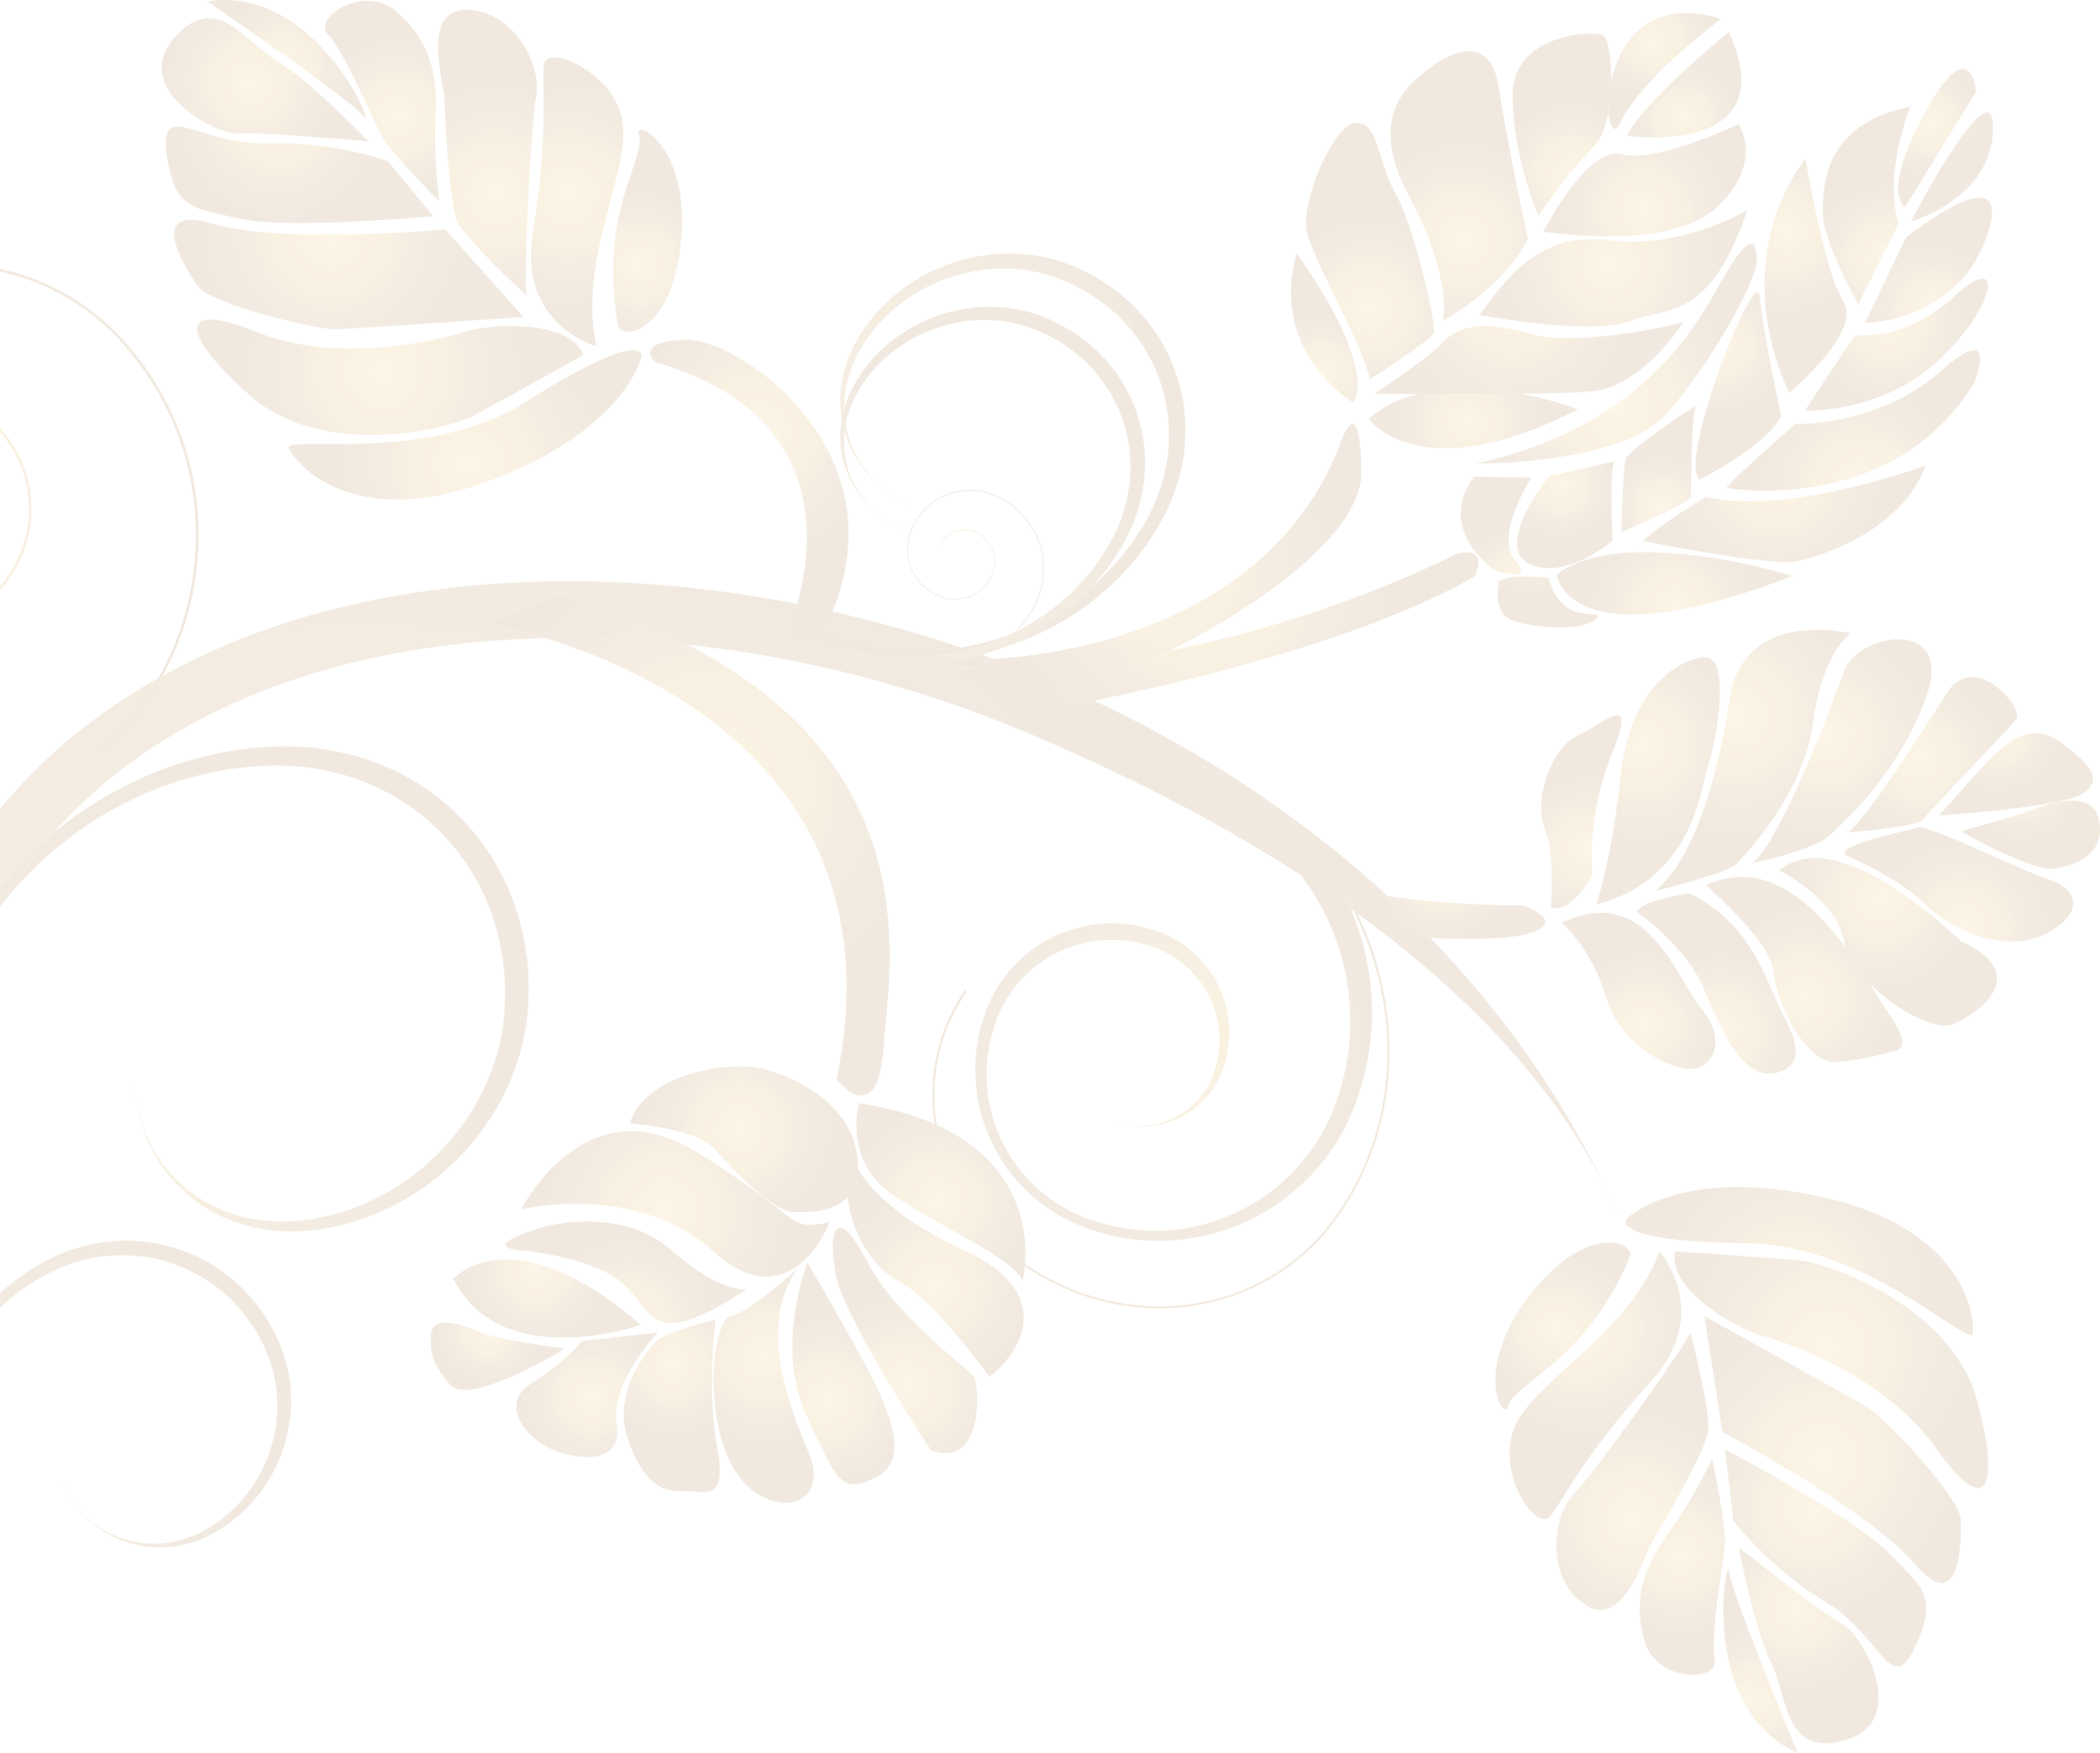 <?xml version="1.0" encoding="UTF-8"?><svg xmlns="http://www.w3.org/2000/svg" xmlns:xlink="http://www.w3.org/1999/xlink" viewBox="0 0 194.69 162.51"><defs><style>.cls-1{fill:url(#_名称未設定グラデーション_168-21);}.cls-2{fill:url(#_名称未設定グラデーション_168-173);}.cls-3{mix-blend-mode:multiply;opacity:.2;}.cls-3,.cls-4,.cls-5{fill:none;}.cls-6{fill:url(#_名称未設定グラデーション_168-45);}.cls-7{fill:url(#_名称未設定グラデーション_168-145);}.cls-8{fill:url(#_名称未設定グラデーション_168-112);}.cls-9{fill:url(#_名称未設定グラデーション_168-117);}.cls-10{fill:url(#_名称未設定グラデーション_168-109);}.cls-11{fill:url(#_名称未設定グラデーション_168-141);}.cls-12{fill:url(#_名称未設定グラデーション_168-105);}.cls-13{fill:url(#_名称未設定グラデーション_168-22);}.cls-14{fill:url(#_名称未設定グラデーション_168-28);}.cls-15{fill:url(#_名称未設定グラデーション_168-167);}.cls-16{fill:url(#_名称未設定グラデーション_168-110);}.cls-17{fill:url(#_名称未設定グラデーション_168-32);}.cls-18{fill:url(#_名称未設定グラデーション_168-48);}.cls-19{fill:url(#_名称未設定グラデーション_168-9);}.cls-20{fill:url(#_名称未設定グラデーション_168-44);}.cls-21{fill:url(#_名称未設定グラデーション_168-150);}.cls-22{fill:url(#_名称未設定グラデーション_168-58);}.cls-23{fill:url(#_名称未設定グラデーション_168-118);}.cls-24{fill:url(#_名称未設定グラデーション_168-60);}.cls-25{fill:url(#_名称未設定グラデーション_168-144);}.cls-26{fill:url(#_名称未設定グラデーション_168-94);}.cls-27{fill:url(#_名称未設定グラデーション_168-161);}.cls-28{fill:url(#_名称未設定グラデーション_168-63);}.cls-29{fill:url(#_名称未設定グラデーション_168-8);}.cls-30{fill:url(#_名称未設定グラデーション_168-73);}.cls-31{fill:url(#_名称未設定グラデーション_168-54);}.cls-32{fill:url(#_名称未設定グラデーション_168-95);}.cls-33{fill:url(#_名称未設定グラデーション_168-111);}.cls-34{fill:url(#_名称未設定グラデーション_168-77);}.cls-35{fill:url(#_名称未設定グラデーション_168-176);}.cls-36{fill:url(#_名称未設定グラデーション_168-4);}.cls-37{fill:url(#_名称未設定グラデーション_168-152);}.cls-38{fill:url(#_名称未設定グラデーション_168-140);}.cls-39{fill:url(#_名称未設定グラデーション_168-157);}.cls-40{fill:url(#_名称未設定グラデーション_168-127);}.cls-41{fill:url(#_名称未設定グラデーション_168-50);}.cls-42{fill:url(#_名称未設定グラデーション_168-74);}.cls-43{fill:url(#_名称未設定グラデーション_168-3);}.cls-44{fill:url(#_名称未設定グラデーション_168-159);}.cls-45{fill:url(#_名称未設定グラデーション_168-89);}.cls-46{fill:url(#_名称未設定グラデーション_168-66);}.cls-47{fill:url(#_名称未設定グラデーション_168-85);}.cls-48{fill:url(#_名称未設定グラデーション_168-10);}.cls-49{fill:url(#_名称未設定グラデーション_168-24);}.cls-50{fill:url(#_名称未設定グラデーション_168-99);}.cls-51{fill:url(#_名称未設定グラデーション_168-155);}.cls-52{fill:url(#_名称未設定グラデーション_168-81);}.cls-53{fill:url(#_名称未設定グラデーション_168-64);}.cls-54{fill:url(#_名称未設定グラデーション_168-90);}.cls-55{fill:url(#_名称未設定グラデーション_168-72);}.cls-56{fill:url(#_名称未設定グラデーション_168-107);}.cls-57{fill:url(#_名称未設定グラデーション_168-108);}.cls-58{fill:url(#_名称未設定グラデーション_168-35);}.cls-59{fill:url(#_名称未設定グラデーション_168-122);}.cls-60{fill:url(#_名称未設定グラデーション_168-46);}.cls-61{fill:url(#_名称未設定グラデーション_168-138);}.cls-62{fill:url(#_名称未設定グラデーション_168-69);}.cls-63{fill:url(#_名称未設定グラデーション_168-61);}.cls-64{fill:url(#_名称未設定グラデーション_168-123);}.cls-65{fill:url(#_名称未設定グラデーション_168-106);}.cls-66{fill:url(#_名称未設定グラデーション_168-128);}.cls-67{fill:url(#_名称未設定グラデーション_168-12);}.cls-68{fill:url(#_名称未設定グラデーション_168-180);}.cls-69{fill:url(#_名称未設定グラデーション_168-135);}.cls-70{fill:url(#_名称未設定グラデーション_168-68);}.cls-71{fill:url(#_名称未設定グラデーション_168-142);}.cls-72{fill:url(#_名称未設定グラデーション_168-14);}.cls-73{fill:url(#_名称未設定グラデーション_168-19);}.cls-74{fill:url(#_名称未設定グラデーション_168-23);}.cls-75{fill:url(#_名称未設定グラデーション_168-102);}.cls-76{fill:url(#_名称未設定グラデーション_168-79);}.cls-77{fill:url(#_名称未設定グラデーション_168-27);}.cls-78{fill:url(#_名称未設定グラデーション_168-29);}.cls-79{fill:url(#_名称未設定グラデーション_168-17);}.cls-80{fill:url(#_名称未設定グラデーション_168-91);}.cls-81{fill:url(#_名称未設定グラデーション_168-82);}.cls-82{fill:url(#_名称未設定グラデーション_168-147);}.cls-83{fill:url(#_名称未設定グラデーション_168-33);}.cls-84{fill:url(#_名称未設定グラデーション_168-121);}.cls-85{fill:url(#_名称未設定グラデーション_168-67);}.cls-86{fill:url(#_名称未設定グラデーション_168-51);}.cls-87{fill:url(#_名称未設定グラデーション_168-30);}.cls-88{fill:url(#_名称未設定グラデーション_168-158);}.cls-89{fill:url(#_名称未設定グラデーション_168-38);}.cls-90{fill:url(#_名称未設定グラデーション_168-57);}.cls-91{fill:url(#_名称未設定グラデーション_168-172);}.cls-92{fill:url(#_名称未設定グラデーション_168-20);}.cls-93{fill:url(#_名称未設定グラデーション_168-151);}.cls-94{fill:url(#_名称未設定グラデーション_168-146);}.cls-95{fill:url(#_名称未設定グラデーション_168-174);}.cls-96{fill:url(#_名称未設定グラデーション_168-148);}.cls-97{fill:url(#_名称未設定グラデーション_168-26);}.cls-98{fill:url(#_名称未設定グラデーション_168-62);}.cls-99{fill:url(#_名称未設定グラデーション_168-53);}.cls-100{fill:url(#_名称未設定グラデーション_168-134);}.cls-101{fill:url(#_名称未設定グラデーション_168-31);}.cls-102{fill:url(#_名称未設定グラデーション_168-103);}.cls-103{fill:url(#_名称未設定グラデーション_168-130);}.cls-104{fill:url(#_名称未設定グラデーション_168-88);}.cls-4{isolation:isolate;}.cls-105{fill:url(#_名称未設定グラデーション_168-43);}.cls-106{fill:url(#_名称未設定グラデーション_168-65);}.cls-107{fill:url(#_名称未設定グラデーション_168-124);}.cls-108{fill:url(#_名称未設定グラデーション_168-162);}.cls-109{fill:url(#_名称未設定グラデーション_168-125);}.cls-110{fill:url(#_名称未設定グラデーション_168-171);}.cls-111{fill:url(#_名称未設定グラデーション_168-41);}.cls-112{fill:url(#_名称未設定グラデーション_168-52);}.cls-113{fill:url(#_名称未設定グラデーション_168-163);}.cls-114{fill:url(#_名称未設定グラデーション_168-168);}.cls-115{fill:url(#_名称未設定グラデーション_168-49);}.cls-116{fill:url(#_名称未設定グラデーション_168-143);}.cls-117{fill:url(#_名称未設定グラデーション_168-75);}.cls-118{fill:url(#_名称未設定グラデーション_168-153);}.cls-119{fill:url(#_名称未設定グラデーション_168-181);}.cls-120{fill:url(#_名称未設定グラデーション_168-175);}.cls-121{fill:url(#_名称未設定グラデーション_168-120);}.cls-122{fill:url(#_名称未設定グラデーション_168-113);}.cls-123{fill:url(#_名称未設定グラデーション_168-39);}.cls-124{fill:url(#_名称未設定グラデーション_168-36);}.cls-125{fill:url(#_名称未設定グラデーション_168-16);}.cls-126{fill:url(#_名称未設定グラデーション_168-129);}.cls-127{fill:url(#_名称未設定グラデーション_168);}.cls-128{fill:url(#_名称未設定グラデーション_168-92);}.cls-129{fill:url(#_名称未設定グラデーション_168-78);}.cls-130{fill:url(#_名称未設定グラデーション_168-59);}.cls-131{fill:url(#_名称未設定グラデーション_168-126);}.cls-132{fill:url(#_名称未設定グラデーション_168-5);}.cls-133{fill:url(#_名称未設定グラデーション_168-2);}.cls-134{fill:url(#_名称未設定グラデーション_168-149);}.cls-135{fill:url(#_名称未設定グラデーション_168-133);}.cls-136{fill:url(#_名称未設定グラデーション_168-55);}.cls-137{fill:url(#_名称未設定グラデーション_168-40);}.cls-138{fill:url(#_名称未設定グラデーション_168-119);}.cls-139{fill:url(#_名称未設定グラデーション_168-97);}.cls-140{fill:url(#_名称未設定グラデーション_168-83);}.cls-141{fill:url(#_名称未設定グラデーション_168-160);}.cls-142{fill:url(#_名称未設定グラデーション_168-115);}.cls-143{fill:url(#_名称未設定グラデーション_168-139);}.cls-144{fill:url(#_名称未設定グラデーション_168-7);}.cls-145{fill:url(#_名称未設定グラデーション_168-42);}.cls-146{fill:url(#_名称未設定グラデーション_168-131);}.cls-147{fill:url(#_名称未設定グラデーション_168-18);}.cls-148{fill:url(#_名称未設定グラデーション_168-166);}.cls-149{fill:url(#_名称未設定グラデーション_168-101);}.cls-150{fill:url(#_名称未設定グラデーション_168-76);}.cls-151{fill:url(#_名称未設定グラデーション_168-11);}.cls-152{fill:url(#_名称未設定グラデーション_168-70);}.cls-153{fill:url(#_名称未設定グラデーション_168-114);}.cls-154{fill:url(#_名称未設定グラデーション_168-56);}.cls-155{fill:url(#_名称未設定グラデーション_168-84);}.cls-156{fill:url(#_名称未設定グラデーション_168-104);}.cls-157{fill:url(#_名称未設定グラデーション_168-136);}.cls-158{fill:url(#_名称未設定グラデーション_168-164);}.cls-159{fill:url(#_名称未設定グラデーション_168-37);}.cls-160{fill:url(#_名称未設定グラデーション_168-169);}.cls-161{fill:url(#_名称未設定グラデーション_168-170);}.cls-162{fill:url(#_名称未設定グラデーション_168-93);}.cls-163{fill:url(#_名称未設定グラデーション_168-80);}.cls-164{fill:url(#_名称未設定グラデーション_168-116);}.cls-165{fill:url(#_名称未設定グラデーション_168-6);}.cls-166{fill:url(#_名称未設定グラデーション_168-156);}.cls-167{fill:url(#_名称未設定グラデーション_168-87);}.cls-168{fill:url(#_名称未設定グラデーション_168-15);}.cls-169{fill:url(#_名称未設定グラデーション_168-177);}.cls-170{fill:url(#_名称未設定グラデーション_168-154);}.cls-171{fill:url(#_名称未設定グラデーション_168-47);}.cls-172{fill:url(#_名称未設定グラデーション_168-179);}.cls-173{fill:url(#_名称未設定グラデーション_168-71);}.cls-174{fill:url(#_名称未設定グラデーション_168-98);}.cls-175{fill:url(#_名称未設定グラデーション_168-96);}.cls-176{fill:url(#_名称未設定グラデーション_168-165);}.cls-177{fill:url(#_名称未設定グラデーション_168-86);}.cls-178{fill:url(#_名称未設定グラデーション_168-137);}.cls-179{fill:url(#_名称未設定グラデーション_168-132);}.cls-180{fill:url(#_名称未設定グラデーション_168-25);}.cls-181{fill:url(#_名称未設定グラデーション_168-13);}.cls-182{fill:url(#_名称未設定グラデーション_168-34);}.cls-183{fill:url(#_名称未設定グラデーション_168-178);}.cls-184{fill:url(#_名称未設定グラデーション_168-100);}</style><radialGradient id="_名称未設定グラデーション_168" cx="352.01" cy="1111.46" fx="352.01" fy="1111.46" r="1.28" gradientTransform="translate(-1934.98 -19305.14) rotate(156.42) scale(16.74 -16.74)" gradientUnits="userSpaceOnUse"><stop offset="0" stop-color="#f3d390"/><stop offset="0" stop-color="#f3d390"/><stop offset=".27" stop-color="#e5bc70"/><stop offset=".42" stop-color="#e1b96f"/><stop offset=".54" stop-color="#d7b06f"/><stop offset=".62" stop-color="#cba56f"/><stop offset="1" stop-color="#b79363"/></radialGradient><radialGradient id="_名称未設定グラデーション_168-2" cx="352.01" cy="1111.46" fx="352.01" fy="1111.46" r="1.28" xlink:href="#_名称未設定グラデーション_168"/><radialGradient id="_名称未設定グラデーション_168-3" cx="349.55" cy="1110.85" fx="349.55" fy="1110.85" r="1.28" gradientTransform="translate(-1816.14 -17860.5) rotate(156.42) scale(15.51 -15.51)" xlink:href="#_名称未設定グラデーション_168"/><radialGradient id="_名称未設定グラデーション_168-4" cx="375.16" cy="1116.43" fx="375.16" fy="1116.43" r="1.28" gradientTransform="translate(-6773.5 -77582.73) rotate(156.42) scale(66.23 -66.23)" xlink:href="#_名称未設定グラデーション_168"/><radialGradient id="_名称未設定グラデーション_168-5" cx="375.16" cy="1116.43" fx="375.16" fy="1116.43" r="1.28" gradientTransform="translate(-6773.5 -77582.73) rotate(156.42) scale(66.23 -66.23)" xlink:href="#_名称未設定グラデーション_168"/><radialGradient id="_名称未設定グラデーション_168-6" cx="375.16" cy="1116.43" fx="375.16" fy="1116.43" r="1.28" gradientTransform="translate(-6773.5 -77582.73) rotate(156.42) scale(66.23 -66.23)" xlink:href="#_名称未設定グラデーション_168"/><radialGradient id="_名称未設定グラデーション_168-7" cx="375.16" cy="1116.43" fx="375.16" fy="1116.43" r="1.28" gradientTransform="translate(-6773.5 -77582.73) rotate(156.42) scale(66.23 -66.23)" xlink:href="#_名称未設定グラデーション_168"/><radialGradient id="_名称未設定グラデーション_168-8" cx="375.16" cy="1116.43" fx="375.16" fy="1116.43" r="1.28" gradientTransform="translate(-6773.5 -77582.73) rotate(156.42) scale(66.23 -66.23)" xlink:href="#_名称未設定グラデーション_168"/><radialGradient id="_名称未設定グラデーション_168-9" cx="352.01" fx="352.01" r="1.28" xlink:href="#_名称未設定グラデーション_168"/><radialGradient id="_名称未設定グラデーション_168-10" cx="375.16" cy="1116.43" fx="375.16" fy="1116.43" r="1.28" gradientTransform="translate(-6773.5 -77582.73) rotate(156.42) scale(66.23 -66.23)" xlink:href="#_名称未設定グラデーション_168"/><radialGradient id="_名称未設定グラデーション_168-11" cx="352.01" fx="352.01" r="1.28" xlink:href="#_名称未設定グラデーション_168"/><radialGradient id="_名称未設定グラデーション_168-12" cx="375.16" cy="1116.43" fx="375.16" fy="1116.43" r="1.28" gradientTransform="translate(-6773.5 -77582.73) rotate(156.42) scale(66.23 -66.23)" xlink:href="#_名称未設定グラデーション_168"/><radialGradient id="_名称未設定グラデーション_168-13" cx="352.01" fx="352.01" r="1.28" xlink:href="#_名称未設定グラデーション_168"/><radialGradient id="_名称未設定グラデーション_168-14" cx="375.16" cy="1116.43" fx="375.16" fy="1116.43" r="1.28" gradientTransform="translate(-6773.5 -77582.73) rotate(156.42) scale(66.23 -66.23)" xlink:href="#_名称未設定グラデーション_168"/><radialGradient id="_名称未設定グラデーション_168-15" cx="349.55" cy="1110.85" fx="349.55" fy="1110.85" r="1.28" gradientTransform="translate(-1816.14 -17860.5) rotate(156.42) scale(15.51 -15.51)" xlink:href="#_名称未設定グラデーション_168"/><radialGradient id="_名称未設定グラデーション_168-16" cx="375.16" cy="1116.43" fx="375.16" fy="1116.43" r="1.28" gradientTransform="translate(-6773.5 -77582.73) rotate(156.42) scale(66.23 -66.23)" xlink:href="#_名称未設定グラデーション_168"/><radialGradient id="_名称未設定グラデーション_168-17" cx="349.55" cy="1110.85" fx="349.55" fy="1110.85" r="1.28" gradientTransform="translate(-1816.14 -17860.5) rotate(156.42) scale(15.51 -15.51)" xlink:href="#_名称未設定グラデーション_168"/><radialGradient id="_名称未設定グラデーション_168-18" cx="375.16" cy="1116.43" fx="375.16" fy="1116.43" r="1.28" gradientTransform="translate(-6773.5 -77582.73) rotate(156.42) scale(66.23 -66.23)" xlink:href="#_名称未設定グラデーション_168"/><radialGradient id="_名称未設定グラデーション_168-19" cx="349.55" cy="1110.85" fx="349.55" fy="1110.85" r="1.28" gradientTransform="translate(-1816.14 -17860.5) rotate(156.42) scale(15.51 -15.51)" xlink:href="#_名称未設定グラデーション_168"/><radialGradient id="_名称未設定グラデーション_168-20" cx="375.16" cy="1116.43" fx="375.16" fy="1116.43" r="1.28" gradientTransform="translate(-6773.5 -77582.73) rotate(156.42) scale(66.23 -66.23)" xlink:href="#_名称未設定グラデーション_168"/><radialGradient id="_名称未設定グラデーション_168-21" cx="352.01" fx="352.01" r="1.28" xlink:href="#_名称未設定グラデーション_168"/><radialGradient id="_名称未設定グラデーション_168-22" cx="349.55" cy="1110.85" fx="349.55" fy="1110.85" r="1.28" gradientTransform="translate(-1816.14 -17860.5) rotate(156.42) scale(15.51 -15.51)" xlink:href="#_名称未設定グラデーション_168"/><radialGradient id="_名称未設定グラデーション_168-23" cx="375.16" cy="1116.43" fx="375.16" fy="1116.43" r="1.28" gradientTransform="translate(-6773.5 -77582.73) rotate(156.42) scale(66.23 -66.23)" xlink:href="#_名称未設定グラデーション_168"/><radialGradient id="_名称未設定グラデーション_168-24" cx="351.79" cy="1110.83" fx="351.79" fy="1110.83" r="1.28" gradientTransform="translate(-1935.94 -18943.3) rotate(156.42) scale(16.41 -16.41)" xlink:href="#_名称未設定グラデーション_168"/><radialGradient id="_名称未設定グラデーション_168-25" cx="375.16" cy="1116.43" fx="375.16" fy="1116.43" r="1.28" gradientTransform="translate(-6773.5 -77582.73) rotate(156.42) scale(66.23 -66.23)" xlink:href="#_名称未設定グラデーション_168"/><radialGradient id="_名称未設定グラデーション_168-26" cx="351.79" cy="1110.83" fx="351.79" fy="1110.83" r="1.28" gradientTransform="translate(-1935.94 -18943.3) rotate(156.42) scale(16.41 -16.41)" xlink:href="#_名称未設定グラデーション_168"/><radialGradient id="_名称未設定グラデーション_168-27" cx="327.07" cy="1104.37" fx="327.07" fy="1104.37" r="1.28" gradientTransform="translate(-1233.57 -10452.57) rotate(156.42) scale(9.18 -9.18)" xlink:href="#_名称未設定グラデーション_168"/><radialGradient id="_名称未設定グラデーション_168-28" cx="375.16" cy="1116.43" fx="375.16" fy="1116.43" r="1.28" gradientTransform="translate(-6773.5 -77582.73) rotate(156.42) scale(66.23 -66.23)" xlink:href="#_名称未設定グラデーション_168"/><radialGradient id="_名称未設定グラデーション_168-29" cx="327.07" cy="1104.37" fx="327.07" fy="1104.37" r="1.28" gradientTransform="translate(-1233.57 -10452.57) rotate(156.42) scale(9.18 -9.18)" xlink:href="#_名称未設定グラデーション_168"/><radialGradient id="_名称未設定グラデーション_168-30" cx="339.63" cy="1108.05" fx="339.63" fy="1108.05" r="1.28" gradientTransform="translate(-1478.7 -13787.43) rotate(156.42) scale(12.02 -12.02)" xlink:href="#_名称未設定グラデーション_168"/><radialGradient id="_名称未設定グラデーション_168-31" cx="375.16" cy="1116.43" fx="375.16" fy="1116.43" r="1.28" gradientTransform="translate(-6773.5 -77582.73) rotate(156.42) scale(66.23 -66.23)" xlink:href="#_名称未設定グラデーション_168"/><radialGradient id="_名称未設定グラデーション_168-32" cx="339.63" cy="1108.05" fx="339.63" fy="1108.05" r="1.28" gradientTransform="translate(-1478.7 -13787.43) rotate(156.42) scale(12.02 -12.02)" xlink:href="#_名称未設定グラデーション_168"/><radialGradient id="_名称未設定グラデーション_168-33" cx="344.63" cy="1109.32" fx="344.63" fy="1109.32" r="1.28" gradientTransform="translate(-1629.16 -15659.47) rotate(156.42) scale(13.61 -13.61)" xlink:href="#_名称未設定グラデーション_168"/><radialGradient id="_名称未設定グラデーション_168-34" cx="375.16" cy="1116.43" fx="375.16" fy="1116.43" r="1.28" gradientTransform="translate(-6773.5 -77582.73) rotate(156.42) scale(66.23 -66.23)" xlink:href="#_名称未設定グラデーション_168"/><radialGradient id="_名称未設定グラデーション_168-35" cx="344.63" cy="1109.32" fx="344.63" fy="1109.32" r="1.28" gradientTransform="translate(-1629.16 -15659.47) rotate(156.42) scale(13.61 -13.61)" xlink:href="#_名称未設定グラデーション_168"/><radialGradient id="_名称未設定グラデーション_168-36" cx="339.63" cy="1108.05" fx="339.63" fy="1108.05" r="1.28" gradientTransform="translate(-1478.7 -13787.43) rotate(156.42) scale(12.02 -12.02)" xlink:href="#_名称未設定グラデーション_168"/><radialGradient id="_名称未設定グラデーション_168-37" cx="344.63" cy="1109.32" fx="344.63" fy="1109.32" r="1.28" gradientTransform="translate(-1629.16 -15659.47) rotate(156.42) scale(13.61 -13.61)" xlink:href="#_名称未設定グラデーション_168"/><radialGradient id="_名称未設定グラデーション_168-38" cx="375.16" cy="1116.43" fx="375.16" fy="1116.43" r="1.28" gradientTransform="translate(-6773.5 -77582.73) rotate(156.42) scale(66.23 -66.23)" xlink:href="#_名称未設定グラデーション_168"/><radialGradient id="_名称未設定グラデーション_168-39" cx="339.63" cy="1108.05" fx="339.63" fy="1108.05" r="1.28" gradientTransform="translate(-1478.7 -13787.43) rotate(156.42) scale(12.02 -12.02)" xlink:href="#_名称未設定グラデーション_168"/><radialGradient id="_名称未設定グラデーション_168-40" cx="344.63" cy="1109.32" fx="344.63" fy="1109.32" r="1.28" gradientTransform="translate(-1629.16 -15659.47) rotate(156.42) scale(13.61 -13.61)" xlink:href="#_名称未設定グラデーション_168"/><radialGradient id="_名称未設定グラデーション_168-41" cx="276.2" cy="1095" fx="276.2" fy="1095" r="1.28" gradientTransform="translate(-768.52 -5355.56) rotate(156.42) scale(4.88 -4.88)" xlink:href="#_名称未設定グラデーション_168"/><radialGradient id="_名称未設定グラデーション_168-42" cx="375.16" cy="1116.43" fx="375.16" fy="1116.43" r="1.28" gradientTransform="translate(-6773.5 -77582.73) rotate(156.42) scale(66.23 -66.23)" xlink:href="#_名称未設定グラデーション_168"/><radialGradient id="_名称未設定グラデーション_168-43" cx="276.2" cy="1095" fx="276.2" fy="1095" r="1.28" gradientTransform="translate(-768.52 -5355.56) rotate(156.42) scale(4.88 -4.88)" xlink:href="#_名称未設定グラデーション_168"/><radialGradient id="_名称未設定グラデーション_168-44" cx="259.14" cy="1088.59" fx="259.14" fy="1088.59" r="1.28" gradientTransform="translate(-714.77 -4624.16) rotate(156.42) scale(4.23 -4.23)" xlink:href="#_名称未設定グラデーション_168"/><radialGradient id="_名称未設定グラデーション_168-45" cx="285.75" cy="1095.57" fx="285.75" fy="1095.57" r="1.28" gradientTransform="translate(-818.03 -6011.46) rotate(156.42) scale(5.41 -5.41)" xlink:href="#_名称未設定グラデーション_168"/><radialGradient id="_名称未設定グラデーション_168-46" cx="304.46" cy="1099.32" fx="304.46" fy="1099.32" r="1.28" gradientTransform="translate(-949.92 -7537.79) rotate(156.42) scale(6.7 -6.7)" xlink:href="#_名称未設定グラデーション_168"/><radialGradient id="_名称未設定グラデーション_168-47" cx="309.67" cy="1100.59" fx="309.67" fy="1100.59" r="1.28" gradientTransform="translate(-992.39 -8143.64) rotate(156.42) scale(7.21 -7.21)" xlink:href="#_名称未設定グラデーション_168"/><radialGradient id="_名称未設定グラデーション_168-48" cx="281.15" cy="1093.78" fx="281.15" fy="1093.78" r="1.28" gradientTransform="translate(-791.41 -5792.65) rotate(156.42) scale(5.21 -5.21)" xlink:href="#_名称未設定グラデーション_168"/><radialGradient id="_名称未設定グラデーション_168-49" cx="257.86" cy="1088.25" fx="257.86" fy="1088.25" r="1.28" gradientTransform="translate(-692.45 -4673.44) rotate(156.42) scale(4.25 -4.25)" xlink:href="#_名称未設定グラデーション_168"/><radialGradient id="_名称未設定グラデーション_168-50" cx="281.15" cy="1093.78" fx="281.15" fy="1093.78" r="1.28" gradientTransform="translate(-791.41 -5792.65) rotate(156.42) scale(5.21 -5.21)" xlink:href="#_名称未設定グラデーション_168"/><radialGradient id="_名称未設定グラデーション_168-51" cx="257.86" cy="1088.25" fx="257.86" fy="1088.25" r="1.28" gradientTransform="translate(-692.45 -4673.44) rotate(156.42) scale(4.25 -4.25)" xlink:href="#_名称未設定グラデーション_168"/><radialGradient id="_名称未設定グラデーション_168-52" cx="320.63" cy="1103.68" fx="320.63" fy="1103.68" r="1.28" gradientTransform="translate(-1110.22 -9626.15) rotate(156.42) scale(8.47 -8.47)" xlink:href="#_名称未設定グラデーション_168"/><radialGradient id="_名称未設定グラデーション_168-53" cx="285.75" cy="1095.57" fx="285.75" fy="1095.57" r="1.28" gradientTransform="translate(-818.03 -6011.46) rotate(156.42) scale(5.41 -5.41)" xlink:href="#_名称未設定グラデーション_168"/><radialGradient id="_名称未設定グラデーション_168-54" cx="320.63" cy="1103.68" fx="320.63" fy="1103.68" r="1.28" gradientTransform="translate(-1110.22 -9626.15) rotate(156.42) scale(8.47 -8.47)" xlink:href="#_名称未設定グラデーション_168"/><radialGradient id="_名称未設定グラデーション_168-55" cx="315.23" cy="1102.38" fx="315.23" fy="1102.38" r="1.28" gradientTransform="translate(-1041.56 -8873.87) rotate(156.42) scale(7.83 -7.83)" xlink:href="#_名称未設定グラデーション_168"/><radialGradient id="_名称未設定グラデーション_168-56" cx="297.13" cy="1097.97" fx="297.13" fy="1097.97" r="1.28" gradientTransform="translate(-880.76 -6945.18) rotate(156.42) scale(6.19 -6.19)" xlink:href="#_名称未設定グラデーション_168"/><radialGradient id="_名称未設定グラデーション_168-57" cx="250.57" cy="1086.7" fx="250.57" fy="1086.7" r="1.28" gradientTransform="translate(-668.34 -4395.69) rotate(156.42) scale(4.02 -4.02)" xlink:href="#_名称未設定グラデーション_168"/><radialGradient id="_名称未設定グラデーション_168-58" cx="326.37" cy="1105.16" fx="326.37" fy="1105.16" r="1.28" gradientTransform="translate(-1189.81 -10676.31) rotate(156.42) scale(9.37 -9.37)" xlink:href="#_名称未設定グラデーション_168"/><radialGradient id="_名称未設定グラデーション_168-59" cx="203.44" cy="1077.78" fx="203.44" fy="1077.78" r="1.28" gradientTransform="translate(-572.58 -3070.64) rotate(156.42) scale(2.92 -2.92)" xlink:href="#_名称未設定グラデーション_168"/><radialGradient id="_名称未設定グラデーション_168-60" cx="231.89" cy="1083.66" fx="231.89" fy="1083.66" r="1.28" gradientTransform="translate(-628.73 -3725.56) rotate(156.42) scale(3.48 -3.48)" xlink:href="#_名称未設定グラデーション_168"/><radialGradient id="_名称未設定グラデーション_168-61" cx="296" cy="1098.82" fx="296" fy="1098.82" r="1.28" gradientTransform="translate(-868.05 -6786.51) rotate(156.42) scale(6.08 -6.08)" xlink:href="#_名称未設定グラデーション_168"/><radialGradient id="_名称未設定グラデーション_168-62" cx="249.1" cy="1087.78" fx="249.1" fy="1087.78" r="1.28" gradientTransform="translate(-668.19 -4264.73) rotate(156.42) scale(3.93 -3.93)" xlink:href="#_名称未設定グラデーション_168"/><radialGradient id="_名称未設定グラデーション_168-63" cx="314.92" cy="1103.1" fx="314.92" fy="1103.1" r="1.28" gradientTransform="translate(-1027.48 -8835.61) rotate(156.42) scale(7.81 -7.81)" xlink:href="#_名称未設定グラデーション_168"/><radialGradient id="_名称未設定グラデーション_168-64" cx="241.94" cy="1086.24" fx="241.94" fy="1086.24" r="1.28" gradientTransform="translate(-643.86 -4049.23) rotate(156.42) scale(3.75 -3.75)" xlink:href="#_名称未設定グラデーション_168"/><radialGradient id="_名称未設定グラデーション_168-65" cx="312.17" cy="1102.42" fx="312.17" fy="1102.42" r="1.28" gradientTransform="translate(-995.62 -8514.68) rotate(156.42) scale(7.54 -7.54)" xlink:href="#_名称未設定グラデーション_168"/><radialGradient id="_名称未設定グラデーション_168-66" cx="277.72" cy="1094.25" fx="277.72" fy="1094.25" r="1.28" gradientTransform="translate(-764.13 -5582.36) rotate(156.42) scale(5.04 -5.04)" xlink:href="#_名称未設定グラデーション_168"/><radialGradient id="_名称未設定グラデーション_168-67" cx="294.3" cy="1097.86" fx="294.3" fy="1097.86" r="1.28" gradientTransform="translate(-852.96 -6733.27) rotate(156.42) scale(6.01 -6.01)" xlink:href="#_名称未設定グラデーション_168"/><radialGradient id="_名称未設定グラデーション_168-68" cx="291.8" cy="1097.71" fx="291.8" fy="1097.71" r="1.28" gradientTransform="translate(-831.03 -6549.67) rotate(156.42) scale(5.86 -5.86)" xlink:href="#_名称未設定グラデーション_168"/><radialGradient id="_名称未設定グラデーション_168-69" cx="267.98" cy="1092.11" fx="267.98" fy="1092.11" r="1.28" gradientTransform="translate(-712.35 -5135.33) rotate(156.42) scale(4.66 -4.66)" xlink:href="#_名称未設定グラデーション_168"/><radialGradient id="_名称未設定グラデーション_168-70" cx="282.85" cy="1095.2" fx="282.85" fy="1095.2" r="1.28" gradientTransform="translate(-782.23 -5951.61) rotate(156.42) scale(5.35 -5.35)" xlink:href="#_名称未設定グラデーション_168"/><radialGradient id="_名称未設定グラデーション_168-71" cx="248.24" cy="1087.12" fx="248.24" fy="1087.12" r="1.28" gradientTransform="translate(-646.5 -4349.27) rotate(156.42) scale(3.98 -3.98)" xlink:href="#_名称未設定グラデーション_168"/><radialGradient id="_名称未設定グラデーション_168-72" cx="228.2" cy="1082.69" fx="228.2" fy="1082.69" r="1.28" gradientTransform="translate(-595.49 -3739.01) rotate(156.42) scale(3.46 -3.46)" xlink:href="#_名称未設定グラデーション_168"/><radialGradient id="_名称未設定グラデーション_168-73" cx="330.38" cy="1104.71" fx="330.38" fy="1104.71" r="1.28" gradientTransform="translate(-1301.73 -11025.57) rotate(156.42) scale(9.67 -9.67)" xlink:href="#_名称未設定グラデーション_168"/><radialGradient id="_名称未設定グラデーション_168-74" cx="289.86" cy="1094.08" fx="289.86" fy="1094.08" r="1.28" gradientTransform="translate(-886.88 -6128.26) rotate(156.42) scale(5.5 -5.5)" xlink:href="#_名称未設定グラデーション_168"/><radialGradient id="_名称未設定グラデーション_168-75" cx="320.34" cy="1101.83" fx="320.34" fy="1101.83" r="1.28" gradientTransform="translate(-1149.66 -9279.1) rotate(156.42) scale(8.17 -8.17)" xlink:href="#_名称未設定グラデーション_168"/><radialGradient id="_名称未設定グラデーション_168-76" cx="332.9" cy="1105.11" fx="332.9" fy="1105.11" r="1.28" gradientTransform="translate(-1353.42 -11586.2) rotate(156.42) scale(10.14 -10.14)" xlink:href="#_名称未設定グラデーション_168"/><radialGradient id="_名称未設定グラデーション_168-77" cx="320.13" cy="1101.54" fx="320.13" fy="1101.54" r="1.28" gradientTransform="translate(-1151.17 -9230.86) rotate(156.42) scale(8.13 -8.13)" xlink:href="#_名称未設定グラデーション_168"/><radialGradient id="_名称未設定グラデーション_168-78" cx="328.92" cy="1103.88" fx="328.92" fy="1103.88" r="1.28" gradientTransform="translate(-1283.7 -10702.18) rotate(156.42) scale(9.38 -9.38)" xlink:href="#_名称未設定グラデーション_168"/><radialGradient id="_名称未設定グラデーション_168-79" cx="315.13" cy="1099.91" fx="315.13" fy="1099.91" r="1.28" gradientTransform="translate(-1102.05 -8449.7) rotate(156.42) scale(7.46 -7.46)" xlink:href="#_名称未設定グラデーション_168"/><radialGradient id="_名称未設定グラデーション_168-80" cx="297.61" cy="1095.21" fx="297.61" fy="1095.21" r="1.28" gradientTransform="translate(-948.62 -6681.11) rotate(156.42) scale(5.96 -5.96)" xlink:href="#_名称未設定グラデーション_168"/><radialGradient id="_名称未設定グラデーション_168-81" cx="301.49" cy="1095.93" fx="301.49" fy="1095.93" r="1.28" gradientTransform="translate(-983.39 -6978.77) rotate(156.42) scale(6.21 -6.21)" xlink:href="#_名称未設定グラデーション_168"/><radialGradient id="_名称未設定グラデーション_168-82" cx="282.25" cy="1090.63" fx="282.25" fy="1090.63" r="1.28" gradientTransform="translate(-867.08 -5589.58) rotate(156.42) scale(5.03 -5.03)" xlink:href="#_名称未設定グラデーション_168"/><radialGradient id="_名称未設定グラデーション_168-83" cx="328.31" cy="1107.42" fx="328.31" fy="1107.42" r="1.28" gradientTransform="translate(-1202.06 -10918.68) rotate(156.42) scale(9.63 -9.63)" xlink:href="#_名称未設定グラデーション_168"/><radialGradient id="_名称未設定グラデーション_168-84" cx="288.03" cy="1099.09" fx="288.03" fy="1099.09" r="1.28" gradientTransform="translate(-818.34 -6028.21) rotate(156.42) scale(5.48 -5.48)" xlink:href="#_名称未設定グラデーション_168"/><radialGradient id="_名称未設定グラデーション_168-85" cx="315.96" cy="1104.92" fx="315.96" fy="1104.92" r="1.28" gradientTransform="translate(-1037.65 -8727.17) rotate(156.42) scale(7.77 -7.77)" xlink:href="#_名称未設定グラデーション_168"/><radialGradient id="_名称未設定グラデーション_168-86" cx="332.31" cy="1108.4" fx="332.31" fy="1108.4" r="1.28" gradientTransform="translate(-1273.06 -11810.94) rotate(156.42) scale(10.39 -10.39)" xlink:href="#_名称未設定グラデーション_168"/><radialGradient id="_名称未設定グラデーション_168-87" cx="316.82" cy="1105.34" fx="316.82" fy="1105.34" r="1.28" gradientTransform="translate(-1044.74 -8840.66) rotate(156.42) scale(7.88 -7.88)" xlink:href="#_名称未設定グラデーション_168"/><radialGradient id="_名称未設定グラデーション_168-88" cx="329.89" cy="1108.06" fx="329.89" fy="1108.06" r="1.28" gradientTransform="translate(-1226.23 -11225.04) rotate(156.42) scale(9.9 -9.9)" xlink:href="#_名称未設定グラデーション_168"/><radialGradient id="_名称未設定グラデーション_168-89" cx="315.83" cy="1105.6" fx="315.83" fy="1105.6" r="1.28" gradientTransform="translate(-1023.92 -8749.11) rotate(156.42) scale(7.8 -7.8)" xlink:href="#_名称未設定グラデーション_168"/><radialGradient id="_名称未設定グラデーション_168-90" cx="296.8" cy="1101.82" fx="296.8" fy="1101.82" r="1.28" gradientTransform="translate(-863.54 -6672.47) rotate(156.42) scale(6.04 -6.04)" xlink:href="#_名称未設定グラデーション_168"/><radialGradient id="_名称未設定グラデーション_168-91" cx="297.79" cy="1102.41" fx="297.79" fy="1102.41" r="1.28" gradientTransform="translate(-863.73 -6774.67) rotate(156.42) scale(6.13 -6.13)" xlink:href="#_名称未設定グラデーション_168"/><radialGradient id="_名称未設定グラデーション_168-92" cx="281" cy="1099.26" fx="281" fy="1099.26" r="1.28" gradientTransform="translate(-768.79 -5564.94) rotate(156.42) scale(5.11 -5.11)" xlink:href="#_名称未設定グラデーション_168"/><radialGradient id="_名称未設定グラデーション_168-93" cx="309.1" cy="1101.49" fx="309.1" fy="1101.49" r="1.28" gradientTransform="translate(-1010.82 -7668.77) rotate(156.42) scale(6.86 -6.86)" xlink:href="#_名称未設定グラデーション_168"/><radialGradient id="_名称未設定グラデーション_168-94" cx="306.03" cy="1101.27" fx="306.03" fy="1101.27" r="1.28" gradientTransform="translate(-974.2 -7391.99) rotate(156.42) scale(6.63 -6.63)" xlink:href="#_名称未設定グラデーション_168"/><radialGradient id="_名称未設定グラデーション_168-95" cx="306.03" cy="1101.27" fx="306.03" fy="1101.27" r="1.28" gradientTransform="translate(-974.2 -7391.99) rotate(156.42) scale(6.63 -6.63)" xlink:href="#_名称未設定グラデーション_168"/><radialGradient id="_名称未設定グラデーション_168-96" cx="352.01" fx="352.01" r="1.28" xlink:href="#_名称未設定グラデーション_168"/><radialGradient id="_名称未設定グラデーション_168-97" cx="306.03" cy="1101.27" fx="306.03" fy="1101.27" r="1.28" gradientTransform="translate(-974.2 -7391.99) rotate(156.42) scale(6.63 -6.63)" xlink:href="#_名称未設定グラデーション_168"/><radialGradient id="_名称未設定グラデーション_168-98" cx="325.14" cy="1105.14" fx="325.14" fy="1105.14" r="1.28" gradientTransform="translate(-1197.8 -9876.94) rotate(156.42) scale(8.74 -8.74)" xlink:href="#_名称未設定グラデーション_168"/><radialGradient id="_名称未設定グラデーション_168-99" cx="309.97" cy="1102.31" fx="309.97" fy="1102.31" r="1.28" gradientTransform="translate(-1008.33 -7797.95) rotate(156.42) scale(6.98 -6.98)" xlink:href="#_名称未設定グラデーション_168"/><radialGradient id="_名称未設定グラデーション_168-100" cx="309.1" cy="1101.49" fx="309.1" fy="1101.49" r="1.28" gradientTransform="translate(-1010.82 -7668.77) rotate(156.42) scale(6.86 -6.86)" xlink:href="#_名称未設定グラデーション_168"/><radialGradient id="_名称未設定グラデーション_168-101" cx="309.97" cy="1102.31" fx="309.97" fy="1102.31" r="1.28" gradientTransform="translate(-1008.33 -7797.95) rotate(156.42) scale(6.98 -6.98)" xlink:href="#_名称未設定グラデーション_168"/><radialGradient id="_名称未設定グラデーション_168-102" cx="308.4" cy="1102.09" fx="308.4" fy="1102.09" r="1.28" gradientTransform="translate(-994.88 -7601.55) rotate(156.42) scale(6.82 -6.82)" xlink:href="#_名称未設定グラデーション_168"/><radialGradient id="_名称未設定グラデーション_168-103" cx="299.4" cy="1100.09" fx="299.4" fy="1100.09" r="1.28" gradientTransform="translate(-927.21 -6705.82) rotate(156.42) scale(6.06 -6.06)" xlink:href="#_名称未設定グラデーション_168"/><radialGradient id="_名称未設定グラデーション_168-104" cx="304.38" cy="1100.5" fx="304.38" fy="1100.5" r="1.28" gradientTransform="translate(-975.54 -7122.85) rotate(156.42) scale(6.41 -6.41)" xlink:href="#_名称未設定グラデーション_168"/><radialGradient id="_名称未設定グラデーション_168-105" cx="305.28" cy="1101.31" fx="305.28" fy="1101.31" r="1.28" gradientTransform="translate(-974.14 -7228.8) rotate(156.42) scale(6.5 -6.5)" xlink:href="#_名称未設定グラデーション_168"/><radialGradient id="_名称未設定グラデーション_168-106" cx="282.77" cy="1095.54" fx="282.77" fy="1095.54" r="1.28" gradientTransform="translate(-845.72 -5468.08) rotate(156.42) scale(5 -5)" xlink:href="#_名称未設定グラデーション_168"/><radialGradient id="_名称未設定グラデーション_168-107" cx="250.13" cy="1088.16" fx="250.13" fy="1088.16" r="1.28" gradientTransform="translate(-729.47 -4002.58) rotate(156.42) scale(3.76 -3.76)" xlink:href="#_名称未設定グラデーション_168"/><radialGradient id="_名称未設定グラデーション_168-108" cx="283.48" cy="1096.14" fx="283.48" fy="1096.14" r="1.28" gradientTransform="translate(-845.65 -5505.31) rotate(156.42) scale(5.04 -5.04)" xlink:href="#_名称未設定グラデーション_168"/><radialGradient id="_名称未設定グラデーション_168-109" cx="287.41" cy="1097.28" fx="287.41" fy="1097.28" r="1.28" gradientTransform="translate(-860.88 -5768.1) rotate(156.42) scale(5.26 -5.26)" xlink:href="#_名称未設定グラデーション_168"/><radialGradient id="_名称未設定グラデーション_168-110" cx="284.83" cy="1096.88" fx="284.83" fy="1096.88" r="1.28" gradientTransform="translate(-803.83 -5909.24) rotate(156.42) scale(5.35 -5.35)" xlink:href="#_名称未設定グラデーション_168"/><radialGradient id="_名称未設定グラデーション_168-111" cx="285.81" cy="1097.77" fx="285.81" fy="1097.77" r="1.28" gradientTransform="translate(-804.52 -5955.36) rotate(156.42) scale(5.4 -5.4)" xlink:href="#_名称未設定グラデーション_168"/><radialGradient id="_名称未設定グラデーション_168-112" cx="309.01" cy="1102.17" fx="309.01" fy="1102.17" r="1.28" gradientTransform="translate(-970.59 -8003.2) rotate(156.42) scale(7.12 -7.12)" xlink:href="#_名称未設定グラデーション_168"/><radialGradient id="_名称未設定グラデーション_168-113" cx="292.54" cy="1099.33" fx="292.54" fy="1099.33" r="1.28" gradientTransform="translate(-839.5 -6449.39) rotate(156.42) scale(5.82 -5.82)" xlink:href="#_名称未設定グラデーション_168"/><radialGradient id="_名称未設定グラデーション_168-114" cx="322.43" cy="1105.17" fx="322.43" fy="1105.17" r="1.28" gradientTransform="translate(-1120.25 -9913.54) rotate(156.42) scale(8.74 -8.74)" xlink:href="#_名称未設定グラデーション_168"/><radialGradient id="_名称未設定グラデーション_168-115" cx="302.58" cy="1101.54" fx="302.58" fy="1101.54" r="1.28" gradientTransform="translate(-905.89 -7335.6) rotate(156.42) scale(6.57 -6.57)" xlink:href="#_名称未設定グラデーション_168"/><radialGradient id="_名称未設定グラデーション_168-116" cx="311.96" cy="1103.04" fx="311.96" fy="1103.04" r="1.28" gradientTransform="translate(-991.09 -8415.84) rotate(156.42) scale(7.47 -7.47)" xlink:href="#_名称未設定グラデーション_168"/><radialGradient id="_名称未設定グラデーション_168-117" cx="304.85" cy="1102.09" fx="304.85" fy="1102.09" r="1.28" gradientTransform="translate(-920.39 -7591.85) rotate(156.42) scale(6.78 -6.78)" xlink:href="#_名称未設定グラデーション_168"/><radialGradient id="_名称未設定グラデーション_168-118" cx="302.58" cy="1101.54" fx="302.58" fy="1101.54" r="1.28" gradientTransform="translate(-905.89 -7335.6) rotate(156.42) scale(6.57 -6.57)" xlink:href="#_名称未設定グラデーション_168"/><radialGradient id="_名称未設定グラデーション_168-119" cx="304.85" cy="1102.09" fx="304.85" fy="1102.09" r="1.28" gradientTransform="translate(-920.39 -7591.85) rotate(156.42) scale(6.78 -6.78)" xlink:href="#_名称未設定グラデーション_168"/><radialGradient id="_名称未設定グラデーション_168-120" cx="293.3" cy="1099.26" fx="293.3" fy="1099.26" r="1.28" gradientTransform="translate(-835.56 -6599.75) rotate(156.42) scale(5.93 -5.93)" xlink:href="#_名称未設定グラデーション_168"/><radialGradient id="_名称未設定グラデーション_168-121" cx="298.96" cy="1100.87" fx="298.96" fy="1100.87" r="1.28" gradientTransform="translate(-871.29 -7057.76) rotate(156.42) scale(6.33 -6.33)" xlink:href="#_名称未設定グラデーション_168"/><radialGradient id="_名称未設定グラデーション_168-122" cx="264.19" cy="1093.43" fx="264.19" fy="1093.43" r="1.28" gradientTransform="translate(-689.71 -4895.12) rotate(156.42) scale(4.48 -4.48)" xlink:href="#_名称未設定グラデーション_168"/><radialGradient id="_名称未設定グラデーション_168-123" cx="245.53" cy="1089.86" fx="245.53" fy="1089.86" r="1.28" gradientTransform="translate(-628.87 -4172.61) rotate(156.42) scale(3.87 -3.87)" xlink:href="#_名称未設定グラデーション_168"/><radialGradient id="_名称未設定グラデーション_168-124" cx="347.65" cy="1109.62" fx="347.65" fy="1109.62" r="1.28" gradientTransform="translate(-1751.46 -16943.76) rotate(156.42) scale(14.69 -14.69)" xlink:href="#_名称未設定グラデーション_168"/><radialGradient id="_名称未設定グラデーション_168-125" cx="347.65" cy="1109.62" fx="347.65" fy="1109.62" r="1.28" gradientTransform="translate(-1751.46 -16943.76) rotate(156.42) scale(14.69 -14.69)" xlink:href="#_名称未設定グラデーション_168"/><radialGradient id="_名称未設定グラデーション_168-126" cx="347.65" cy="1109.62" fx="347.65" fy="1109.62" r="1.28" gradientTransform="translate(-1751.46 -16943.76) rotate(156.42) scale(14.69 -14.69)" xlink:href="#_名称未設定グラデーション_168"/><radialGradient id="_名称未設定グラデーション_168-127" cx="347.65" cy="1109.62" fx="347.65" fy="1109.62" r="1.28" gradientTransform="translate(-1751.46 -16943.76) rotate(156.42) scale(14.69 -14.69)" xlink:href="#_名称未設定グラデーション_168"/><radialGradient id="_名称未設定グラデーション_168-128" cx="375.16" cy="1116.43" fx="375.16" fy="1116.43" r="1.28" gradientTransform="translate(-6773.5 -77582.73) rotate(156.42) scale(66.23 -66.23)" xlink:href="#_名称未設定グラデーション_168"/><radialGradient id="_名称未設定グラデーション_168-129" cx="347.65" cy="1109.62" fx="347.65" fy="1109.62" r="1.28" gradientTransform="translate(-1751.46 -16943.76) rotate(156.42) scale(14.69 -14.69)" xlink:href="#_名称未設定グラデーション_168"/><radialGradient id="_名称未設定グラデーション_168-130" cx="375.16" cy="1116.43" fx="375.16" fy="1116.43" r="1.28" gradientTransform="translate(-6773.5 -77582.73) rotate(156.42) scale(66.23 -66.23)" xlink:href="#_名称未設定グラデーション_168"/><radialGradient id="_名称未設定グラデーション_168-131" cx="327.07" cy="1104.37" fx="327.07" fy="1104.37" r="1.28" gradientTransform="translate(-1233.57 -10452.57) rotate(156.42) scale(9.18 -9.18)" xlink:href="#_名称未設定グラデーション_168"/><radialGradient id="_名称未設定グラデーション_168-132" cx="347.65" cy="1109.62" fx="347.65" fy="1109.62" r="1.28" gradientTransform="translate(-1751.46 -16943.76) rotate(156.42) scale(14.69 -14.69)" xlink:href="#_名称未設定グラデーション_168"/><radialGradient id="_名称未設定グラデーション_168-133" cx="294.93" cy="1097.09" fx="294.93" fy="1097.09" r="1.28" gradientTransform="translate(-897.57 -6521.31) rotate(156.42) scale(5.85 -5.85)" xlink:href="#_名称未設定グラデーション_168"/><radialGradient id="_名称未設定グラデーション_168-134" cx="375.16" cy="1116.43" fx="375.16" fy="1116.43" r="1.28" gradientTransform="translate(-6773.5 -77582.73) rotate(156.42) scale(66.23 -66.23)" xlink:href="#_名称未設定グラデーション_168"/><radialGradient id="_名称未設定グラデーション_168-135" cx="347.65" cy="1109.62" fx="347.65" fy="1109.62" r="1.28" gradientTransform="translate(-1751.46 -16943.76) rotate(156.42) scale(14.69 -14.69)" xlink:href="#_名称未設定グラデーション_168"/><radialGradient id="_名称未設定グラデーション_168-136" cx="294.93" cy="1097.09" fx="294.93" fy="1097.09" r="1.28" gradientTransform="translate(-897.57 -6521.31) rotate(156.42) scale(5.85 -5.85)" xlink:href="#_名称未設定グラデーション_168"/><radialGradient id="_名称未設定グラデーション_168-137" cx="343.02" cy="1108.52" fx="343.02" fy="1108.52" r="1.28" gradientTransform="translate(-1585.63 -14907) rotate(156.42) scale(12.97 -12.97)" xlink:href="#_名称未設定グラデーション_168"/><radialGradient id="_名称未設定グラデーション_168-138" cx="343.02" cy="1108.52" fx="343.02" fy="1108.52" r="1.28" gradientTransform="translate(-1585.63 -14907) rotate(156.42) scale(12.97 -12.97)" xlink:href="#_名称未設定グラデーション_168"/><radialGradient id="_名称未設定グラデーション_168-139" cx="343.02" cy="1108.52" fx="343.02" fy="1108.52" r="1.28" gradientTransform="translate(-1585.63 -14907) rotate(156.42) scale(12.97 -12.97)" xlink:href="#_名称未設定グラデーション_168"/><radialGradient id="_名称未設定グラデーション_168-140" cx="343.02" cy="1108.52" fx="343.02" fy="1108.52" r="1.28" gradientTransform="translate(-1585.63 -14907) rotate(156.42) scale(12.97 -12.97)" xlink:href="#_名称未設定グラデーション_168"/><radialGradient id="_名称未設定グラデーション_168-141" cx="343.02" cy="1108.52" fx="343.02" fy="1108.52" r="1.28" gradientTransform="translate(-1585.63 -14907) rotate(156.42) scale(12.97 -12.97)" xlink:href="#_名称未設定グラデーション_168"/><radialGradient id="_名称未設定グラデーション_168-142" cx="343.02" cy="1108.52" fx="343.02" fy="1108.52" r="1.28" gradientTransform="translate(-1585.63 -14907) rotate(156.42) scale(12.97 -12.97)" xlink:href="#_名称未設定グラデーション_168"/><radialGradient id="_名称未設定グラデーション_168-143" cx="375.16" cy="1116.43" fx="375.16" fy="1116.43" r="1.28" gradientTransform="translate(-6773.5 -77582.73) rotate(156.42) scale(66.23 -66.23)" xlink:href="#_名称未設定グラデーション_168"/><radialGradient id="_名称未設定グラデーション_168-144" cx="343.02" cy="1108.52" fx="343.02" fy="1108.52" r="1.28" gradientTransform="translate(-1585.63 -14907) rotate(156.42) scale(12.97 -12.97)" xlink:href="#_名称未設定グラデーション_168"/><radialGradient id="_名称未設定グラデーション_168-145" cx="375.16" cy="1116.43" fx="375.16" fy="1116.43" r="1.28" gradientTransform="translate(-6773.5 -77582.73) rotate(156.42) scale(66.23 -66.23)" xlink:href="#_名称未設定グラデーション_168"/><radialGradient id="_名称未設定グラデーション_168-146" cx="343.02" cy="1108.52" fx="343.02" fy="1108.52" r="1.28" gradientTransform="translate(-1585.63 -14907) rotate(156.42) scale(12.97 -12.97)" xlink:href="#_名称未設定グラデーション_168"/><radialGradient id="_名称未設定グラデーション_168-147" cx="347.65" cy="1109.62" fx="347.65" fy="1109.62" r="1.28" gradientTransform="translate(-1751.46 -16943.76) rotate(156.42) scale(14.69 -14.69)" xlink:href="#_名称未設定グラデーション_168"/><radialGradient id="_名称未設定グラデーション_168-148" cx="343.02" cy="1108.52" fx="343.02" fy="1108.52" r="1.28" gradientTransform="translate(-1585.63 -14907) rotate(156.42) scale(12.97 -12.97)" xlink:href="#_名称未設定グラデーション_168"/><radialGradient id="_名称未設定グラデーション_168-149" cx="347.65" cy="1109.62" fx="347.65" fy="1109.62" r="1.28" gradientTransform="translate(-1751.46 -16943.76) rotate(156.42) scale(14.69 -14.69)" xlink:href="#_名称未設定グラデーション_168"/><radialGradient id="_名称未設定グラデーション_168-150" cx="343.02" cy="1108.52" fx="343.02" fy="1108.52" r="1.28" gradientTransform="translate(-1585.63 -14907) rotate(156.42) scale(12.97 -12.97)" xlink:href="#_名称未設定グラデーション_168"/><radialGradient id="_名称未設定グラデーション_168-151" cx="347.65" cy="1109.62" fx="347.65" fy="1109.62" r="1.28" gradientTransform="translate(-1751.46 -16943.76) rotate(156.42) scale(14.69 -14.69)" xlink:href="#_名称未設定グラデーション_168"/><radialGradient id="_名称未設定グラデーション_168-152" cx="343.02" cy="1108.52" fx="343.02" fy="1108.52" r="1.28" gradientTransform="translate(-1585.63 -14907) rotate(156.42) scale(12.97 -12.97)" xlink:href="#_名称未設定グラデーション_168"/><radialGradient id="_名称未設定グラデーション_168-153" cx="375.16" cy="1116.43" fx="375.16" fy="1116.43" r="1.28" gradientTransform="translate(-6773.5 -77582.73) rotate(156.42) scale(66.23 -66.23)" xlink:href="#_名称未設定グラデーション_168"/><radialGradient id="_名称未設定グラデーション_168-154" cx="347.65" cy="1109.62" fx="347.65" fy="1109.62" r="1.28" gradientTransform="translate(-1751.46 -16943.76) rotate(156.42) scale(14.69 -14.69)" xlink:href="#_名称未設定グラデーション_168"/><radialGradient id="_名称未設定グラデーション_168-155" cx="343.02" cy="1108.52" fx="343.02" fy="1108.52" r="1.28" gradientTransform="translate(-1585.63 -14907) rotate(156.42) scale(12.97 -12.97)" xlink:href="#_名称未設定グラデーション_168"/><radialGradient id="_名称未設定グラデーション_168-156" cx="375.16" cy="1116.43" fx="375.16" fy="1116.43" r="1.28" gradientTransform="translate(-6773.5 -77582.73) rotate(156.42) scale(66.23 -66.23)" xlink:href="#_名称未設定グラデーション_168"/><radialGradient id="_名称未設定グラデーション_168-157" cx="347.65" cy="1109.62" fx="347.65" fy="1109.62" r="1.28" gradientTransform="translate(-1751.46 -16943.76) rotate(156.42) scale(14.69 -14.69)" xlink:href="#_名称未設定グラデーション_168"/><radialGradient id="_名称未設定グラデーション_168-158" cx="343.02" cy="1108.52" fx="343.02" fy="1108.52" r="1.28" gradientTransform="translate(-1585.63 -14907) rotate(156.42) scale(12.97 -12.97)" xlink:href="#_名称未設定グラデーション_168"/><radialGradient id="_名称未設定グラデーション_168-159" cx="294.93" cy="1097.09" fx="294.93" fy="1097.09" r="1.28" gradientTransform="translate(-897.57 -6521.31) rotate(156.42) scale(5.85 -5.85)" xlink:href="#_名称未設定グラデーション_168"/><radialGradient id="_名称未設定グラデーション_168-160" cx="343.02" cy="1108.52" fx="343.02" fy="1108.52" r="1.28" gradientTransform="translate(-1585.63 -14907) rotate(156.42) scale(12.97 -12.97)" xlink:href="#_名称未設定グラデーション_168"/><radialGradient id="_名称未設定グラデーション_168-161" cx="294.93" cy="1097.09" fx="294.93" fy="1097.09" r="1.28" gradientTransform="translate(-897.57 -6521.31) rotate(156.42) scale(5.85 -5.85)" xlink:href="#_名称未設定グラデーション_168"/><radialGradient id="_名称未設定グラデーション_168-162" cx="343.02" cy="1108.52" fx="343.02" fy="1108.52" r="1.28" gradientTransform="translate(-1585.63 -14907) rotate(156.42) scale(12.97 -12.97)" xlink:href="#_名称未設定グラデーション_168"/><radialGradient id="_名称未設定グラデーション_168-163" cx="375.16" cy="1116.43" fx="375.16" fy="1116.43" r="1.28" gradientTransform="translate(-6773.5 -77582.73) rotate(156.42) scale(66.23 -66.23)" xlink:href="#_名称未設定グラデーション_168"/><radialGradient id="_名称未設定グラデーション_168-164" cx="294.93" cy="1097.09" fx="294.93" fy="1097.09" r="1.28" gradientTransform="translate(-897.57 -6521.31) rotate(156.42) scale(5.85 -5.85)" xlink:href="#_名称未設定グラデーション_168"/><radialGradient id="_名称未設定グラデーション_168-165" cx="343.02" cy="1108.52" fx="343.02" fy="1108.52" r="1.28" gradientTransform="translate(-1585.63 -14907) rotate(156.42) scale(12.97 -12.97)" xlink:href="#_名称未設定グラデーション_168"/><radialGradient id="_名称未設定グラデーション_168-166" cx="347.65" cy="1109.62" fx="347.65" fy="1109.62" r="1.28" gradientTransform="translate(-1751.46 -16943.76) rotate(156.42) scale(14.69 -14.69)" xlink:href="#_名称未設定グラデーション_168"/><radialGradient id="_名称未設定グラデーション_168-167" cx="294.93" cy="1097.09" fx="294.93" fy="1097.09" r="1.28" gradientTransform="translate(-897.57 -6521.31) rotate(156.42) scale(5.85 -5.85)" xlink:href="#_名称未設定グラデーション_168"/><radialGradient id="_名称未設定グラデーション_168-168" cx="343.02" cy="1108.52" fx="343.02" fy="1108.52" r="1.28" gradientTransform="translate(-1585.63 -14907) rotate(156.42) scale(12.97 -12.97)" xlink:href="#_名称未設定グラデーション_168"/><radialGradient id="_名称未設定グラデーション_168-169" cx="375.16" cy="1116.43" fx="375.16" fy="1116.43" r="1.28" gradientTransform="translate(-6773.5 -77582.73) rotate(156.42) scale(66.23 -66.23)" xlink:href="#_名称未設定グラデーション_168"/><radialGradient id="_名称未設定グラデーション_168-170" cx="347.65" cy="1109.62" fx="347.65" fy="1109.62" r="1.28" gradientTransform="translate(-1751.46 -16943.76) rotate(156.42) scale(14.69 -14.69)" xlink:href="#_名称未設定グラデーション_168"/><radialGradient id="_名称未設定グラデーション_168-171" cx="294.93" cy="1097.09" fx="294.93" fy="1097.09" r="1.28" gradientTransform="translate(-897.57 -6521.31) rotate(156.42) scale(5.85 -5.85)" xlink:href="#_名称未設定グラデーション_168"/><radialGradient id="_名称未設定グラデーション_168-172" cx="343.02" cy="1108.52" fx="343.02" fy="1108.52" r="1.28" gradientTransform="translate(-1585.63 -14907) rotate(156.42) scale(12.97 -12.97)" xlink:href="#_名称未設定グラデーション_168"/><radialGradient id="_名称未設定グラデーション_168-173" cx="358.43" cy="1112.24" fx="358.43" fy="1112.24" r="1.28" gradientTransform="translate(-2363.38 -23692.34) rotate(156.42) scale(20.46 -20.46)" xlink:href="#_名称未設定グラデーション_168"/><radialGradient id="_名称未設定グラデーション_168-174" cx="375.16" cy="1116.43" fx="375.16" fy="1116.43" r="1.28" gradientTransform="translate(-6773.5 -77582.73) rotate(156.42) scale(66.23 -66.23)" xlink:href="#_名称未設定グラデーション_168"/><radialGradient id="_名称未設定グラデーション_168-175" cx="358.43" cy="1112.24" fx="358.43" fy="1112.24" r="1.28" gradientTransform="translate(-2363.38 -23692.34) rotate(156.42) scale(20.46 -20.46)" xlink:href="#_名称未設定グラデーション_168"/><radialGradient id="_名称未設定グラデーション_168-176" cx="354.43" cy="1110.61" fx="354.43" fy="1110.61" r="1.28" gradientTransform="translate(-2099.06 -20295.49) rotate(156.42) scale(17.54 -17.54)" xlink:href="#_名称未設定グラデーション_168"/><radialGradient id="_名称未設定グラデーション_168-177" cx="354.43" cy="1110.61" fx="354.43" fy="1110.61" r="1.28" gradientTransform="translate(-2099.06 -20295.49) rotate(156.42) scale(17.54 -17.54)" xlink:href="#_名称未設定グラデーション_168"/><radialGradient id="_名称未設定グラデーション_168-178" cx="375.16" cy="1116.43" fx="375.16" fy="1116.43" r="1.28" gradientTransform="translate(-6773.5 -77582.73) rotate(156.42) scale(66.23 -66.23)" xlink:href="#_名称未設定グラデーション_168"/><radialGradient id="_名称未設定グラデーション_168-179" cx="354.43" cy="1110.61" fx="354.43" fy="1110.61" r="1.28" gradientTransform="translate(-2099.06 -20295.49) rotate(156.42) scale(17.54 -17.54)" xlink:href="#_名称未設定グラデーション_168"/><radialGradient id="_名称未設定グラデーション_168-180" cx="345.07" cy="1109.36" fx="345.07" fy="1109.36" r="1.28" gradientTransform="translate(-1655.47 -14926.54) rotate(156.42) scale(13.04 -13.04)" xlink:href="#_名称未設定グラデーション_168"/><radialGradient id="_名称未設定グラデーション_168-181" cx="345.07" cy="1109.36" fx="345.07" fy="1109.36" r="1.28" gradientTransform="translate(-1655.47 -14926.54) rotate(156.42) scale(13.04 -13.04)" xlink:href="#_名称未設定グラデーション_168"/></defs><g class="cls-4"><g id="_レイヤー_2"><g id="_メッセージ"><g class="cls-3"><polygon class="cls-5" points="158.02 122.02 158.02 122.02 158.02 122.02 158.02 122.02"/><polygon class="cls-5" points="159.93 134.39 159.93 134.39 159.93 134.39 159.93 134.39"/><polygon class="cls-5" points="161.21 143.47 161.21 143.47 161.21 143.47 161.21 143.47"/><path class="cls-5" d="m14.65,62.9c2.09-3.65,3.29-7.76,3.48-12.08.32-7.14-2.18-13.97-7-19.23-3.08-3.36-6.99-5.49-11.13-6.4v14.5s0,0,0,0c2.01,2.19,3.04,5.04,2.91,8.01-.12,2.65-1.15,5.1-2.91,7.03v20.29c3.92-4.78,8.87-8.85,14.65-12.1Z"/><path class="cls-5" d="m0,40.08v14.26c1.61-1.85,2.55-4.17,2.67-6.66.12-2.81-.83-5.49-2.67-7.6Z"/><path class="cls-5" d="m106.36,48.07c4.55-8.37,1.15-18.22-7.57-21.99-6.98-3.02-15.59-.04-19.23,6.67-.91,1.67-1.32,3.43-1.29,5.14.2-.7.47-1.4.84-2.08,3.41-6.29,11.49-9.09,18.04-6.26,8.19,3.54,11.37,12.78,7.11,20.64-.85,1.56-1.89,2.96-3.07,4.23,2.05-1.77,3.83-3.89,5.16-6.34Z"/><path class="cls-127" d="m128.17,92.42c1.31,7.26-.21,14.45-4.27,20.23-3.24,4.62-8.14,7.56-13.78,8.29-5.25.68-10.56-.67-15.09-3.76,0,.08-.01.15-.02.22,4.55,3.08,9.88,4.42,15.15,3.74,5.69-.74,10.63-3.71,13.9-8.37,4.09-5.82,5.62-13.07,4.29-20.38-.48-2.67-1.32-5.23-2.49-7.63-.11-.08-.22-.15-.33-.23,1.23,2.47,2.12,5.12,2.62,7.89Z"/><path class="cls-133" d="m89.63,91.93l-.16-.13c-2.5,3.56-3.48,7.94-2.84,12.41.07.03.14.06.21.09-.67-4.45.3-8.82,2.79-12.37Z"/><path class="cls-43" d="m120.62,81.15c4.5,5.93,5.94,13.98,3.1,21.45-3.51,9.22-13.82,13.84-23.04,10.33-7.38-2.81-11.08-11.06-8.27-18.43,2.24-5.9,8.84-8.86,14.74-6.61,4.73,1.79,7.09,7.07,5.3,11.79-1.44,3.78-5.67,5.67-9.44,4.24,4.12,1.57,8.73-.5,10.3-4.62,1.96-5.15-.62-10.91-5.78-12.87-6.44-2.45-13.64.78-16.09,7.22-3.06,8.05.98,17.05,9.02,20.11,10.06,3.83,21.31-1.22,25.14-11.27,2.33-6.12,2.02-12.59-.35-18.18-1.51-1.08-3.05-2.13-4.63-3.16Z"/><path class="cls-36" d="m89.07,60.03c-3.93-1.33-7.91-2.43-11.9-3.33-.24.59-.53,1.19-.84,1.79,4.07,1.76,8.49,2.2,12.73,1.53Z"/><path class="cls-132" d="m0,84.05v.18c.11-.2.21-.4.33-.6-.11.14-.22.28-.33.42Z"/><path class="cls-165" d="m5.1,77.07c6.27-7.06,15.17-12.29,25.97-15.22,6.09-1.65,12.69-2.53,19.56-2.68-3.29-1.02-5.5-1.38-5.5-1.38l6.81-2.68c4.58,1.36,8.48,2.94,11.81,4.66,10.55,1.14,21.32,3.87,31.44,8.15,8.81,3.72,17.52,8.11,25.43,13.23-2.44-3.21-5.78-5.81-9.82-7.35l.71-2.75c2.02.77,3.88,1.78,5.56,2.99l.02-.03c.25.19.49.39.74.59.06.05.12.1.18.14.09.07.18.15.27.22.98.8,1.88,1.67,2.71,2.59,1.99,2.15,3.64,4.57,4.9,7.19,9.8,7.12,17.95,15.5,22.91,25.3-4.17-8.67-9.71-16.38-16.22-23.11-1.73-.09-2.98-.2-2.98-.2l-3.52-4.16c.78.19,1.65.36,2.56.5-8.07-7.43-17.36-13.5-27.25-18.13-4.36.89-7.22,1.35-7.22,1.35l-5.04-4.36c.43.02.85.02,1.27.03l-.76-.82s.9.02,2.42-.07c-.35-.13-.71-.25-1.06-.38-4.84,1.44-10.14,1.31-14.93-.75l.33-.49c-.16-.06-.32-.13-.48-.19-.04.08-.08.15-.12.23l-2.75-1.08s.42-.92.85-2.42c-15.42-3.02-30.84-2.82-44.19.8-5.32,1.44-10.21,3.42-14.63,5.86-1.4,2.54-3.22,4.87-5.42,6.89l-.17-.19c2.08-1.9,3.81-4.09,5.17-6.47-5.78,3.25-10.72,7.32-14.65,12.1v7.12c1.53-1.84,3.24-3.54,5.1-5.05Z"/><path class="cls-144" d="m149.89,112.37c-.35-.78-.72-1.54-1.1-2.31.37.77.76,1.52,1.1,2.31Z"/><path class="cls-29" d="m124.11,81.97c.42.76.8,1.54,1.14,2.34.1.07.2.14.3.21-.44-.87-.92-1.72-1.44-2.55Z"/><path class="cls-19" d="m120.98,77.57c1.21,1.35,2.26,2.83,3.14,4.4.52.83,1,1.68,1.44,2.55.11.08.22.15.33.23-1.27-2.62-2.92-5.03-4.9-7.19Z"/><path class="cls-48" d="m120.98,77.57c1.21,1.35,2.26,2.83,3.14,4.4.52.83,1,1.68,1.44,2.55.11.08.22.15.33.23-1.27-2.62-2.92-5.03-4.9-7.19Z"/><path class="cls-151" d="m117.08,74.02l-.02.03c.26.18.51.37.76.56-.24-.2-.49-.4-.74-.59Z"/><path class="cls-67" d="m117.08,74.02l-.02.03c.26.18.51.37.76.56-.24-.2-.49-.4-.74-.59Z"/><path class="cls-181" d="m118,74.76c.09.07.18.15.27.22-.09-.07-.18-.15-.27-.22Z"/><path class="cls-72" d="m118,74.76c.09.07.18.15.27.22-.09-.07-.18-.15-.27-.22Z"/><path class="cls-168" d="m120.98,77.57c-.83-.93-1.73-1.79-2.71-2.59.96.81,1.86,1.68,2.71,2.59Z"/><path class="cls-125" d="m120.98,77.57c-.83-.93-1.73-1.79-2.71-2.59.96.81,1.86,1.68,2.71,2.59Z"/><path class="cls-79" d="m117.82,74.61c.06.05.12.1.18.14-.06-.05-.12-.1-.18-.14Z"/><path class="cls-147" d="m117.82,74.61c.06.05.12.1.18.14-.06-.05-.12-.1-.18-.14Z"/><path class="cls-73" d="m124.11,81.97c-1.87-2.97-4.28-5.62-7.14-7.79l.09-.13c-1.68-1.21-3.54-2.22-5.56-2.99l-.71,2.75c4.05,1.54,7.38,4.14,9.82,7.35,1.58,1.02,3.12,2.08,4.63,3.16-.34-.8-.72-1.58-1.14-2.34Z"/><path class="cls-92" d="m124.11,81.97c-1.87-2.97-4.28-5.62-7.14-7.79l.09-.13c-1.68-1.21-3.54-2.22-5.56-2.99l-.71,2.75c4.05,1.54,7.38,4.14,9.82,7.35,1.58,1.02,3.12,2.08,4.63,3.16-.34-.8-.72-1.58-1.14-2.34Z"/><path class="cls-1" d="m124.11,81.97c-.87-1.57-1.93-3.05-3.14-4.4-.84-.91-1.75-1.78-2.71-2.59-.09-.07-.18-.15-.27-.22-.06-.05-.12-.1-.18-.14-.25-.19-.5-.38-.76-.56l-.09.13c2.86,2.18,5.27,4.82,7.14,7.79Z"/><path class="cls-13" d="m124.11,81.97c-.87-1.57-1.93-3.05-3.14-4.4-.84-.91-1.75-1.78-2.71-2.59-.09-.07-.18-.15-.27-.22-.06-.05-.12-.1-.18-.14-.25-.19-.5-.38-.76-.56l-.09.13c2.86,2.18,5.27,4.82,7.14,7.79Z"/><path class="cls-74" d="m124.11,81.97c-.87-1.57-1.93-3.05-3.14-4.4-.84-.91-1.75-1.78-2.71-2.59-.09-.07-.18-.15-.27-.22-.06-.05-.12-.1-.18-.14-.25-.19-.5-.38-.76-.56l-.09.13c2.86,2.18,5.27,4.82,7.14,7.79Z"/><path class="cls-49" d="m50.63,59.18c10.67,3.31,32.63,13.56,26.92,40.9,0,0,3.84,4.88,4.37-3.05.46-6.91,4.47-25.54-18.17-37.25-4.43-.48-8.83-.69-13.12-.59Z"/><path class="cls-180" d="m51.93,55.11l-6.81,2.68s2.22.36,5.5,1.38c4.29-.09,8.69.11,13.12.59-3.33-1.72-7.23-3.3-11.81-4.66Z"/><path class="cls-97" d="m51.93,55.11l-6.81,2.68s2.22.36,5.5,1.38c4.29-.09,8.69.11,13.12.59-3.33-1.72-7.23-3.3-11.81-4.66Z"/><path class="cls-77" d="m63.57,31.5c-5.04.2-2.8,2.08-2.8,2.08,16.26,4.67,14.64,17.15,13.13,22.43,1.09.21,2.18.44,3.27.69,6.27-15.17-8.85-25.39-13.6-25.2Z"/><path class="cls-14" d="m73.05,58.43l2.75,1.08c.04-.08.08-.15.12-.23-.04-.02-.07-.03-.11-.04l.5-.74s.01,0,.02,0c.31-.61.59-1.2.84-1.79-1.09-.25-2.18-.47-3.27-.69-.43,1.5-.85,2.42-.85,2.42Z"/><path class="cls-78" d="m73.05,58.43l2.75,1.08c.04-.08.08-.15.12-.23-.04-.02-.07-.03-.11-.04l.5-.74s.01,0,.02,0c.31-.61.59-1.2.84-1.79-1.09-.25-2.18-.47-3.27-.69-.43,1.5-.85,2.42-.85,2.42Z"/><path class="cls-87" d="m108.49,60.3c8.98-4.47,17.8-11.16,17.72-16.53-.13-8.78-2.24-1.87-2.24-1.87-6.84,16.2-25.28,18.79-31.92,19.2.76.28,1.52.57,2.27.87,4.94-.16,9.72-.79,14.16-1.66Z"/><path class="cls-101" d="m89.63,61.16l.76.82c1.32.03,2.63.02,3.93-.03-.76-.3-1.51-.59-2.27-.87-1.52.09-2.42.07-2.42.07Z"/><path class="cls-17" d="m89.63,61.16l.76.82c1.32.03,2.63.02,3.93-.03-.76-.3-1.51-.59-2.27-.87-1.52.09-2.42.07-2.42.07Z"/><path class="cls-83" d="m101.38,64.97c9.24-1.9,25.26-5.77,35.33-11.52,0,0,1.55-2.96-1.77-2.08,0,0-11.22,5.93-26.45,8.94-3.17,1.58-6.36,2.88-9.19,3.75.69.31,1.39.6,2.07.92Z"/><path class="cls-182" d="m93.4,65.22l-3-3.23c-.42,0-.85-.01-1.27-.03l5.04,4.36s2.86-.46,7.22-1.35c-.69-.32-1.38-.62-2.07-.92-2.27.7-4.31,1.12-5.91,1.18Z"/><path class="cls-58" d="m93.4,65.22l-3-3.23c-.42,0-.85-.01-1.27-.03l5.04,4.36s2.86-.46,7.22-1.35c-.69-.32-1.38-.62-2.07-.92-2.27.7-4.31,1.12-5.91,1.18Z"/><path class="cls-124" d="m94.33,61.96c1.67.65,3.33,1.35,4.97,2.08,2.83-.87,6.02-2.17,9.19-3.75-4.44.88-9.22,1.5-14.16,1.66Z"/><path class="cls-159" d="m94.33,61.96c1.67.65,3.33,1.35,4.97,2.08,2.83-.87,6.02-2.17,9.19-3.75-4.44.88-9.22,1.5-14.16,1.66Z"/><path class="cls-89" d="m93.4,65.22c1.6-.06,3.64-.48,5.91-1.18-1.65-.73-3.3-1.43-4.97-2.08-1.3.04-2.61.05-3.93.03l3,3.23Z"/><path class="cls-123" d="m93.4,65.22c1.6-.06,3.64-.48,5.91-1.18-1.65-.73-3.3-1.43-4.97-2.08-1.3.04-2.61.05-3.93.03l3,3.23Z"/><path class="cls-137" d="m93.4,65.22c1.6-.06,3.64-.48,5.91-1.18-1.65-.73-3.3-1.43-4.97-2.08-1.3.04-2.61.05-3.93.03l3,3.23Z"/><path class="cls-111" d="m132.57,86.95c2.98.15,7.41.22,9.44-.49,3.22-1.12-.8-2.5-.8-2.5,0,0-7.12-.03-12.58-.88,1.35,1.25,2.66,2.54,3.94,3.86Z"/><path class="cls-145" d="m129.59,86.75s1.25.11,2.98.2c-1.28-1.32-2.59-2.61-3.94-3.86-.91-.14-1.78-.31-2.56-.5l3.52,4.16Z"/><path class="cls-105" d="m129.59,86.75s1.25.11,2.98.2c-1.28-1.32-2.59-2.61-3.94-3.86-.91-.14-1.78-.31-2.56-.5l3.52,4.16Z"/><path class="cls-20" d="m120.21,23.49c-2.59,9.3,5.28,13.84,5.28,13.84,2.08-3.94-5.28-13.84-5.28-13.84Z"/><path class="cls-6" d="m146.29,37.95s-2.21-.86-5.26-1.44c-3.27.04-6.93.04-9.63.02-1.63.43-3.17,1.15-4.5,2.28,0,0,4.64,6.72,19.39-.86Z"/><path class="cls-60" d="m121.11,21.2c.41,2.67,5.07,10.33,5.9,13.96,0,0,5.64-3.61,5.92-4.3.27-.69-1.76-9.68-3.54-12.89-1.78-3.21-1.53-6.55-3.63-6.58-2.1-.03-5.05,7.14-4.64,9.81Z"/><path class="cls-171" d="m132.49,6.35c-1.55,1.25-5.99,4.13-1.86,11.84,4.12,7.7,3.14,11.55,3.14,11.55,0,0,5.7-3.06,7.88-7.62,0,0-1.89-8.67-2.7-14.02-.81-5.35-4.91-2.99-6.46-1.74Z"/><path class="cls-18" d="m140.23,8.86c.02,5.7,2.39,11.12,2.39,11.12,0,0,3.04-4.36,5.17-6.44.66-.64,1.09-1.83,1.33-3.17-.05-.8.02-1.82.26-2.9.02-2.09-.29-3.94-.76-4.18-.98-.52-8.41-.13-8.4,5.56Z"/><path class="cls-115" d="m149.13,10.38c.09,1.46.57,2.15,1.12.95,1.85-4.04,9.3-9.58,9.3-9.58-6.64-2.04-9.36,2.12-10.16,5.72-.01.96-.09,1.97-.26,2.9Z"/><path class="cls-41" d="m149.13,10.38c.17-.94.25-1.94.26-2.9-.24,1.08-.31,2.1-.26,2.9Z"/><path class="cls-86" d="m149.13,10.38c.17-.94.25-1.94.26-2.9-.24,1.08-.31,2.1-.26,2.9Z"/><path class="cls-112" d="m141.02,36.51c2.63-.03,5.01-.1,6.44-.21,4.77-.37,8.6-6.41,8.6-6.41,0,0-9.41,2.39-14.17,1.05-4.77-1.34-6.75-.66-8.32.97-1.56,1.63-6.17,4.59-6.17,4.59,0,0,1.63.02,3.99.03,3.23-.86,6.79-.56,9.63-.02Z"/><path class="cls-99" d="m141.02,36.51c-2.83-.54-6.39-.83-9.63.02,2.7.01,6.35.02,9.63-.02Z"/><path class="cls-31" d="m141.02,36.51c-2.83-.54-6.39-.83-9.63.02,2.7.01,6.35.02,9.63-.02Z"/><path class="cls-136" d="m151.08,29.78c3.58-1.37,7.41,0,10.9-10.27h0s-6.19,3.65-12.85,2.76c-6.67-.89-9.81,4.09-11.98,6.94,0,0,10.34,1.94,13.93.57Z"/><path class="cls-154" d="m159.2,19.2c4.43-4.22,1.96-7.7,1.96-7.7,0,0-7.53,3.66-10.76,2.79-3.22-.87-7.31,7.18-7.31,7.18,0,0,11.67,1.93,16.1-2.28Z"/><path class="cls-90" d="m150.81,12.6s14.79,2.1,9.47-9.64c0,0-7.98,6.52-9.47,9.64Z"/><path class="cls-22" d="m154.7,38.17c4.24-4.99,8.11-12.1,8.16-13.97.04-1.86-.5-2.77-2.81,1.08-2.3,3.86-6.82,14.09-23.2,17.69,0,0,13.62.18,17.86-4.8Z"/><path class="cls-130" d="m140.35,57.55c2.19.75,6.56.98,7.61-.19,1.06-1.17-3.09,1.07-4.37-3.79,0,0-3.31-.41-4.58.29,0,0-.85,2.94,1.33,3.7Z"/><path class="cls-24" d="m138.61,52.89s3.85,1.31,1.86-.96c-1.99-2.27,1.5-7.64,1.5-7.64l-5.32-.1c-3.65,5.02,1.95,8.7,1.95,8.7Z"/><path class="cls-63" d="m166.19,53.39s-15.66-4.85-21.87-.14c0,0,.91,8.29,21.87.14Z"/><path class="cls-98" d="m149.51,50.13s-.36-6.69.21-7.36h0l-6.09,1.38s-5.19,6.4-1.88,8.09c3.3,1.69,7.77-2.11,7.77-2.11Z"/><path class="cls-28" d="m166.73,52.02c2.31-.58,9.38-2.67,11.81-8.86,0,0-12.76,4.71-20.39,2.91,0,0-5.07,3.07-5.77,4.09,0,0,12.04,2.44,14.35,1.86Z"/><path class="cls-53" d="m150.32,49.35s6.34-2.77,6.42-3.23c.09-.46-.02-7.54.5-8.34.5-.79-6.23,4-6.5,4.69-.27.68-.42,6.88-.42,6.88Z"/><path class="cls-106" d="m160.06,45.24s15.3,2.73,22.97-9.74c0,0,2.48-6.07-3.17-1.04-5.64,5.03-13.41,4.86-13.41,4.86,0,0-6,5.18-6.39,5.93Z"/><path class="cls-46" d="m157.59,44.46s6.18-3.13,7.55-5.86c0,0-1.7-7.81-2-11.1-.29-3.3-7.7,15.33-5.56,16.96Z"/><path class="cls-85" d="m165.9,36.42s6.79-5.67,5-8.45c-1.78-2.78-3.52-13.28-3.52-13.28-7.56,10.43-1.48,21.74-1.48,21.74Z"/><path class="cls-70" d="m181.22,27.45c-4.66,4.31-9.25,3.61-9.25,3.61l-4.64,7.01s7.12.31,12.47-4.73c5.35-5.05,6.09-10.21,1.41-5.89Z"/><path class="cls-62" d="m172.91,29.94s8.54-.03,11.3-8.07c2.76-8.05-7.49.13-7.49.13l-3.81,7.93Z"/><path class="cls-152" d="m168.96,19.27c-.15,2.91,3.33,8.95,3.33,8.95l3.73-7.47c-1.46-4.64,1.09-10.88,1.09-10.88h0c-7.57,1.59-8,6.48-8.15,9.41Z"/><path class="cls-173" d="m178.49,10.4c-4.2,7.67-1.86,8.79-1.86,8.79l6.58-10.71s-.53-5.76-4.73,1.91Z"/><path class="cls-55" d="m184.78,12.08c.21-6.36-7.3,7.74-7.57,8.44,0,0,7.36-2.08,7.57-8.44Z"/><path class="cls-30" d="m48.82,37.22c-9.25,5.9-22.61,3.04-22.04,4.36.57,1.31,5.8,7.73,18.44,3.06,12.64-4.67,14.23-11.48,14.23-11.48.28-.98-1.37-1.83-10.63,4.06Z"/><path class="cls-42" d="m63.19,21.83c.57-8.51-4.46-10.88-3.96-9.39.51,1.49-1.67,5-2.2,9.65-.54,4.65.33,8.26.33,8.26.69,1.26,5.26-.02,5.82-8.53Z"/><path class="cls-117" d="m55.29,32.12c-1.7-7.81,2.86-15.65,2.47-20.46-.39-4.82-7.32-7.93-7.38-5.47-.07,2.45.41,6.8-.98,15.39-1.38,8.58,5.89,10.54,5.89,10.54Z"/><path class="cls-150" d="m44.08,38.44c2.89-1.55,9.99-5.51,9.99-5.51-1.17-3.33-8.56-2.96-11.05-2.15-2.5.8-11.79,3.01-19.24,0-7.45-3.02-7.03.22-.54,5.94,6.49,5.72,17.96,3.28,20.85,1.73Z"/><path class="cls-34" d="m41.22,9.34c.02,1.7.44,9.5,1.17,11.18.73,1.67,6.43,6.88,6.43,6.88-.29-1.3.34-15.54.9-18.49.56-2.95-2.21-8.01-6.49-8-4.27.01-2.04,6.74-2.01,8.43Z"/><path class="cls-129" d="m19.68,20.74c-6.39-1.91-2.39,4.32-1.3,5.84,1.09,1.52,10.73,4.01,12.83,3.94,2.11-.06,17.32-1.14,17.32-1.14l-7.24-8.1s-15.22,1.37-21.61-.54Z"/><path class="cls-76" d="m24.69,13.28c-6.03.21-9.96-4.21-9.24,1.04.72,5.24,2.61,4.99,6.88,5.97,4.28.99,17.85-.24,17.85-.24l-4.24-5.13s-5.23-1.85-11.26-1.64Z"/><path class="cls-163" d="m30.42,3.22c1.56,1.6,4.15,7.88,4.96,9.39.8,1.5,5.35,6.07,5.35,6.07,0,0-.55-3.89-.35-7.98.21-4.08-.68-7.11-3.65-9.66-2.96-2.55-7.86.59-6.31,2.19Z"/><path class="cls-52" d="m22.16,12.38c2.06-.18,12.01.74,12.01.74,0,0-5.27-5.54-8.34-7.34-3.07-1.8-5.84-6.85-9.77-2.14-3.93,4.71,4.04,8.92,6.09,8.74Z"/><path class="cls-81" d="m33.71,10.77c1.26,1.59-4.34-12.22-14.48-10.64,0,0,13.22,9.05,14.48,10.64Z"/><path class="cls-140" d="m162.05,115.28c10.97.1,20.61,9.78,20.85,8.36.24-1.42-.65-9.64-13.79-12.62-13.14-2.98-18.19,1.87-18.19,1.87-.77.67.15,2.28,11.13,2.38Z"/><path class="cls-155" d="m141.62,120.36c-5.11,6.83-2.19,11.55-1.8,10.03.38-1.52,4.12-3.29,7.1-6.89,2.98-3.61,4.23-7.11,4.23-7.11.1-1.44-4.43-2.85-9.53,3.98Z"/><path class="cls-47" d="m143.84,140.46c1.39-2.02,3.37-5.93,9.21-12.37,5.83-6.45.81-12.05.81-12.05-2.83,7.47-10.93,11.55-13.22,15.81-2.3,4.25,1.81,10.63,3.2,8.61Z"/><path class="cls-177" d="m183.23,129.66c-2.33-8.33-13.28-12.53-16.54-12.81-3.26-.28-11.38-.84-11.38-.84-.83,3.44,5.57,7.15,8.1,7.84,2.54.68,11.53,3.9,16.13,10.49,4.6,6.59,6.01,3.65,3.7-4.68Z"/><path class="cls-167" d="m146.96,148.79c3.59,2.32,5.39-4.53,6.29-5.98.9-1.44,4.8-8.2,5.1-10.01.3-1.8-1.63-9.27-1.63-9.27-.47,1.25-8.75,12.85-10.83,15.02-2.09,2.17-2.52,7.93,1.08,10.24Z"/><path class="cls-104" d="m173.16,130.5c-1.81-1.09-15.14-8.47-15.14-8.47h0l1.66,10.74s13.51,7.14,17.83,12.23c4.32,5.08,4.36-2.32,4.27-4.19-.08-1.87-6.81-9.21-8.61-10.3Z"/><path class="cls-45" d="m175.04,143.92c-3.05-3.15-15.1-9.53-15.1-9.53h0l.76,6.62s3.37,4.4,8.55,7.51c5.18,3.11,6.06,8.95,8.31,4.16,2.25-4.79.53-5.6-2.52-8.76Z"/><path class="cls-54" d="m158.96,153.82c-.43-2.19.81-8.87.96-10.57.15-1.7-1.18-8-1.18-8,0,0-1.65,3.56-4.05,6.87-2.4,3.31-3.3,6.34-2.21,10.09,1.1,3.75,6.92,3.79,6.49,1.6Z"/><path class="cls-80" d="m170.87,150.64c-1.82-.97-9.66-7.17-9.66-7.17h0s1.4,7.52,2.99,10.69c1.59,3.17,1.16,8.93,7.02,7.12,5.86-1.81,1.48-9.68-.35-10.65Z"/><path class="cls-128" d="m160.31,145.71c-.2-2.02-3.02,12.6,6.35,16.81,0,0-6.15-14.79-6.35-16.81Z"/><path class="cls-162" d="m79.53,108.34c.01-.39,0-.8-.07-1.27-.72-5.24-6.74-7.6-9.23-8.09-2.49-.48-10.25.35-11.85,5.17,0,0,6.17.44,7.89,2.4,0,0,4.9,5.69,7.24,5.82,1.5.08,3.81.02,5.09-1.4-.1-1.26.17-2.27.93-2.64Z"/><path class="cls-26" d="m94.06,116.5c.32.24.65.45.98.67.21-2.95-.35-9.32-8.21-12.87.03.18.04.37.07.55.84,4.64,3.38,8.78,7.15,11.65Z"/><path class="cls-32" d="m86.71,104.88c-.04-.22-.06-.44-.09-.67-1.89-.83-4.17-1.5-6.97-1.93,0,0-1.62,5.41,3.35,8.66,4.98,3.24,10.93,5.77,11.81,7.81,0,0,.13-.51.2-1.36-.36-.24-.72-.47-1.07-.74-3.82-2.9-6.39-7.09-7.24-11.78Z"/><path class="cls-175" d="m94.06,116.5c-3.77-2.87-6.32-7.01-7.15-11.65-.03-.18-.05-.37-.07-.55-.07-.03-.14-.06-.21-.09.03.22.05.44.09.67.85,4.69,3.42,8.88,7.24,11.78.35.26.71.5,1.07.74,0-.07.01-.15.02-.22-.33-.22-.66-.43-.98-.67Z"/><path class="cls-139" d="m94.06,116.5c-3.77-2.87-6.32-7.01-7.15-11.65-.03-.18-.05-.37-.07-.55-.07-.03-.14-.06-.21-.09.03.22.05.44.09.67.85,4.69,3.42,8.88,7.24,11.78.35.26.71.5,1.07.74,0-.07.01-.15.02-.22-.33-.22-.66-.43-.98-.67Z"/><path class="cls-174" d="m48.32,112.12s10.54-2.61,17.81,3.91c7.26,6.52,10.79-2.71,10.79-2.71-4.2.83-2.1-.23-12.42-6.56-10.31-6.33-16.18,5.36-16.18,5.36Z"/><path class="cls-50" d="m79.57,108.31s-.03.02-.05.03c-.03,1.19-.38,2.04-.93,2.64.2,2.62,2,6.32,4.47,7.63,3.7,1.95,8.65,9.05,8.65,9.05,3.11-2.35,6.14-7.81-2.25-11.7-8.4-3.89-9.9-7.65-9.9-7.65Z"/><path class="cls-184" d="m79.53,108.34c-.75.37-1.02,1.38-.93,2.64.54-.6.89-1.45.93-2.64Z"/><path class="cls-149" d="m79.53,108.34c-.75.37-1.02,1.38-.93,2.64.54-.6.89-1.45.93-2.64Z"/><path class="cls-75" d="m77.48,118.2c.78,4.08,8.81,16.25,8.81,16.25,4.94,1.84,4.52-5.96,4.04-6.75-.48-.78-7.26-5.52-10.02-10.87-2.77-5.35-3.6-2.71-2.82,1.37Z"/><path class="cls-102" d="m81.25,136.94c3.24-1.7,1.26-6.25-1.52-11.31-2.78-5.05-4.88-8.56-4.88-8.56,0,0-3.03,7.74-.14,14.03,2.89,6.29,3.29,7.54,6.54,5.84Z"/><path class="cls-156" d="m69.22,119.52s-2.36.47-7-3.63c-4.64-4.1-11.64-2.19-11.64-2.19,0,0-6.35,1.77-2.46,2.21,0,0,6.64.52,9.62,3.07,2.96,2.56,2.28,6.56,11.49.54Z"/><path class="cls-12" d="m74.94,134.57c-2.3-5.27-4.46-12.16-.99-16.96,0,0-4.48,4.09-6.2,4.41-1.71.32-2.66,9.57.42,14.36,3.08,4.78,9.06,3.46,6.76-1.81Z"/><path class="cls-65" d="m42.02,118.58c4.57,8.84,17.39,4.24,17.39,4.24-12.1-10.4-17.39-4.24-17.39-4.24Z"/><path class="cls-56" d="m52.39,125.03s-6.16-.73-8.45-1.73c-2.28-1-3.98-.97-4.01.61-.02,1.58.06,2.4,1.81,4.48,1.76,2.09,10.65-3.36,10.65-3.36Z"/><path class="cls-57" d="m57.17,132.05c-.68-3.83,3.83-8.51,3.83-8.51h0l-7.06.8s-1.45,1.91-4.59,3.85c-3.14,1.95-.67,5,1.67,6.11,2.34,1.12,6.82,1.58,6.14-2.26Z"/><path class="cls-10" d="m63.87,138.26c1.58.02,3.57,1,2.61-4.13-.96-5.14-.15-11.77-.15-11.77,0,0-4.03.9-5.42,1.94,0,0-4.43,4.22-2.65,9.28,1.79,5.06,4.03,4.65,5.61,4.68Z"/><path class="cls-16" d="m147.63,81.07s-.63-5.14,1.79-11.13c2.42-6-.39-3.06-3.06-1.8-2.68,1.26-4.18,6.1-3.15,8.69,1.04,2.59.56,7.36.56,7.36,2.24.35,3.86-3.11,3.86-3.11Z"/><path class="cls-33" d="m144.75,85.56s2.73,2.13,4.16,6.92c1.43,4.79,6.54,6.93,8.2,6.59,1.65-.34,3.06-2.57.6-5.58-2.45-3.01-5.01-11.69-12.96-7.93Z"/><path class="cls-8" d="m158.38,70.86c.69-1.91,2.17-10.07-.34-9.92-2.5.14-6.94,3.03-7.78,10.91-.84,7.87-2.26,12.01-2.26,12.01h0c9.14-2.37,9.7-11.08,10.39-12.99Z"/><path class="cls-122" d="m151.7,84.52s4.56,3.04,6.33,7.31c1.77,4.27,3.77,8.43,6.74,7.61,2.97-.82,1.4-3.75.23-5.99-1.16-2.25-2.55-7.81-8.34-10.61,0,0-4.24.52-4.96,1.69Z"/><path class="cls-153" d="m171.6,58.73s-9.93-2.5-11.23,6.04c-1.3,8.55-3.67,15.09-6.85,17.81h0s6.72-1.6,7.53-2.53c.83-.93,6.15-6.39,7.04-13.05.89-6.66,3.51-8.28,3.51-8.28Z"/><path class="cls-142" d="m171.14,87.9c-3-4.07-7.52-8.4-12.99-5.82,0,0,6.05,5.15,6.29,8.09.24,2.94,3.07,8.54,5.81,8.3,2.74-.25,3.97-.69,5.35-1.01,1.38-.32.79-1.67-1.03-4.3-.29-.42-.7-1.11-1.21-1.93-1.03-1.04-1.85-2.18-2.22-3.32Z"/><path class="cls-164" d="m178.68,64.28c2.36-7.01-6.46-5.64-7.73-2.04-1.28,3.59-5.81,15.65-8.49,17.77h0s5.59-1.12,7.15-2.55c1.56-1.44,6.72-6.16,9.07-13.18Z"/><path class="cls-9" d="m181.78,87.25s-11.39-11.28-16.82-6.53c0,0,5.29,2.54,6.01,6.59.04.2.1.39.16.59.87,1.19,1.62,2.35,2.22,3.32,2.51,2.52,6.26,4.38,7.71,3.75,2.16-.94,7.61-4.55.72-7.72Z"/><path class="cls-23" d="m173.35,91.22c-.6-.97-1.34-2.13-2.22-3.32.37,1.13,1.19,2.28,2.22,3.32Z"/><path class="cls-138" d="m173.35,91.22c-.6-.97-1.34-2.13-2.22-3.32.37,1.13,1.19,2.28,2.22,3.32Z"/><path class="cls-121" d="m180.48,64.26c-2.59,4.08-6.63,10.49-9.1,12.9h0s6.45-.44,6.97-1.24c.51-.79,7.88-8.28,8.59-9.26.72-.98-3.87-6.48-6.46-2.4Z"/><path class="cls-84" d="m177.84,76.71c-.91.31-8,1.69-6.65,2.62,0,0,4.77,2,7.14,4.39,2.37,2.38,7.43,4.83,11.32,2.85,3.88-1.99,2.79-4.26.26-5.05-2.53-.79-11.15-5.11-12.07-4.8Z"/><path class="cls-59" d="m191.87,69.45c-1.91-1.54-3.94-2.94-8.04,1.61l-4.09,4.55s11.27-.74,13.28-2c2.02-1.26.76-2.61-1.14-4.15Z"/><path class="cls-64" d="m194.54,75.79c-.85-3.24-6.84-.43-6.84-.43l-5.9,1.72s6.47,3.73,8.63,3.45c1.88-.24,4.25-1.2,4.26-3.6v-.02c0-.34-.05-.71-.15-1.11Z"/><path class="cls-107" d="m79.56,32.75c3.63-6.7,12.24-9.68,19.23-6.67,8.72,3.77,12.12,13.62,7.57,21.99-1.33,2.45-3.11,4.57-5.16,6.34-2.3,2.49-5.15,4.4-8.27,5.63,6.17-1.88,11.65-6.03,14.83-11.9,4.84-8.9,1.23-19.37-8.05-23.38-7.43-3.21-16.58-.04-20.44,7.08-1.25,2.29-1.6,4.74-1.22,7.02.06-.33.13-.66.23-.99-.03-1.71.38-3.47,1.29-5.14Z"/><path class="cls-109" d="m84.4,46.82h0c-.36-.15-.7-.32-1.03-.5.33.18.67.35,1.02.5Z"/><path class="cls-131" d="m83.38,46.32c-2.77-1.56-4.51-4.16-4.98-7.04-.05.24-.08.48-.1.73.75,2.59,2.49,4.88,5.08,6.31Z"/><path class="cls-40" d="m93.74,58.8c-1.51.56-3.08.98-4.67,1.23.22.07.44.16.66.23,1.38-.35,2.72-.85,4.01-1.47Z"/><path class="cls-66" d="m76.33,58.5c-.13.26-.27.52-.41.78.16.07.32.13.48.19l.11-.16c2.74,1.18,5.66,1.68,8.55,1.59-.2-.06-.4-.12-.6-.19l.03-.08c.27.1.55.19.83.26,1.48-.06,2.95-.26,4.39-.63-.22-.08-.44-.16-.66-.23-4.24.67-8.66.22-12.73-1.53Z"/><path class="cls-126" d="m76.33,58.5c-.13.26-.27.52-.41.78.16.07.32.13.48.19l.11-.16c2.74,1.18,5.66,1.68,8.55,1.59-.2-.06-.4-.12-.6-.19l.03-.08c.27.1.55.19.83.26,1.48-.06,2.95-.26,4.39-.63-.22-.08-.44-.16-.66-.23-4.24.67-8.66.22-12.73-1.53Z"/><path class="cls-103" d="m76.31,58.49l-.5.74s.07.03.11.04c.15-.26.28-.52.41-.78,0,0-.01,0-.02,0Z"/><path class="cls-146" d="m76.31,58.49l-.5.74s.07.03.11.04c.15-.26.28-.52.41-.78,0,0-.01,0-.02,0Z"/><path class="cls-179" d="m76.31,58.49l-.5.74s.07.03.11.04c.15-.26.28-.52.41-.78,0,0-.01,0-.02,0Z"/><path class="cls-135" d="m96.32,55.3c1.43-3.82-.52-8.07-4.32-9.5-1.48-.55-3.08-.5-4.52.16-1.44.65-2.53,1.83-3.09,3.31-.44,1.19-.4,2.47.13,3.62.52,1.15,1.47,2.03,2.65,2.47.95.36,1.99.32,2.91-.1.93-.42,1.62-1.17,1.98-2.12.59-1.57-.22-3.33-1.79-3.92-1.26-.47-2.68.17-3.15,1.43l.08.03c.22-.59.67-1.06,1.24-1.32.57-.26,1.22-.28,1.81-.06.74.28,1.33.83,1.66,1.55.33.72.35,1.52.07,2.26-.34.93-1.03,1.67-1.93,2.08-.9.41-1.91.45-2.84.1-1.16-.43-2.09-1.3-2.61-2.42-.52-1.13-.56-2.4-.12-3.56.54-1.46,1.63-2.62,3.04-3.26,1.42-.65,3-.7,4.45-.16,3.77,1.41,5.68,5.62,4.28,9.38-.49,1.31-1.26,2.46-2.24,3.39.08-.04.17-.08.25-.13.9-.91,1.61-2,2.07-3.24Z"/><path class="cls-100" d="m84.5,60.63l-.03.08c.2.07.4.13.6.19.09,0,.18,0,.26,0-.28-.08-.56-.16-.83-.26Z"/><path class="cls-69" d="m84.5,60.63l-.03.08c.2.07.4.13.6.19.09,0,.18,0,.26,0-.28-.08-.56-.16-.83-.26Z"/><path class="cls-157" d="m84.5,60.63l-.03.08c.2.07.4.13.6.19.09,0,.18,0,.26,0-.28-.08-.56-.16-.83-.26Z"/><path class="cls-178" d="m82.73,48.55c-3.17-1.79-4.81-5.13-4.43-8.55-.11-.37-.19-.74-.26-1.12-.66,3.84,1.11,7.68,4.69,9.67Z"/><path class="cls-61" d="m83.66,49.01c-.32-.14-.63-.29-.93-.46.29.17.6.32.92.46h.01Z"/><path class="cls-143" d="m91.51,60.46c-.19.09-.39.16-.58.23.02,0,.05.02.07.02.65-.19,1.29-.41,1.92-.66-.44.14-.89.26-1.34.37-.02.01-.05.03-.07.04Z"/><path class="cls-38" d="m91.09,60.54c-.12.03-.24.06-.36.08.03,0,.05.02.08.03.09-.03.19-.07.28-.11Z"/><path class="cls-11" d="m101.2,54.42c1.17-1.27,2.22-2.67,3.07-4.23,4.26-7.86,1.08-17.1-7.11-20.64-6.55-2.83-14.63-.03-18.04,6.26-.37.68-.65,1.38-.84,2.08,0,.47.06.93.13,1.39.18-.91.5-1.81.97-2.69,3.21-5.91,10.8-8.54,16.96-5.88,7.7,3.33,10.7,12.02,6.68,19.41-2.01,3.71-5.14,6.57-8.77,8.42-.03.03-.06.06-.09.09,2.56-1,4.95-2.41,7.04-4.21Z"/><path class="cls-71" d="m94,58.66c-.09.04-.18.09-.27.13.07-.03.15-.06.22-.09.02-.02.03-.03.05-.05Z"/><path class="cls-116" d="m86.74,61.14c1.37.15,2.76-.02,4.07-.5-.03,0-.05-.02-.08-.03-1.31.28-2.65.45-3.99.53Z"/><path class="cls-25" d="m86.74,61.14c1.37.15,2.76-.02,4.07-.5-.03,0-.05-.02-.08-.03-1.31.28-2.65.45-3.99.53Z"/><path class="cls-7" d="m86.2,61.17c-3.31.11-6.65-.44-9.8-1.7l-.33.49c4.79,2.07,10.09,2.19,14.93.75-.02,0-.05-.02-.07-.02-1.52.57-3.14.74-4.73.48Z"/><path class="cls-94" d="m86.2,61.17c-3.31.11-6.65-.44-9.8-1.7l-.33.49c4.79,2.07,10.09,2.19,14.93.75-.02,0-.05-.02-.07-.02-1.52.57-3.14.74-4.73.48Z"/><path class="cls-82" d="m101.2,54.42c-2.09,1.8-4.48,3.22-7.04,4.21-.74.73-1.6,1.34-2.57,1.79.45-.11.9-.24,1.34-.37,3.12-1.23,5.97-3.14,8.27-5.63Z"/><path class="cls-96" d="m101.2,54.42c-2.09,1.8-4.48,3.22-7.04,4.21-.74.73-1.6,1.34-2.57,1.79.45-.11.9-.24,1.34-.37,3.12-1.23,5.97-3.14,8.27-5.63Z"/><path class="cls-134" d="m89.72,60.26c.33.12.67.24,1,.36.12-.03.24-.06.36-.08.13-.05.26-.1.39-.16.93-.42,1.75-.99,2.47-1.67-.07.03-.14.06-.22.09-1.29.61-2.63,1.11-4.01,1.47Z"/><path class="cls-21" d="m89.72,60.26c.33.12.67.24,1,.36.12-.03.24-.06.36-.08.13-.05.26-.1.39-.16.93-.42,1.75-.99,2.47-1.67-.07.03-.14.06-.22.09-1.29.61-2.63,1.11-4.01,1.47Z"/><path class="cls-93" d="m78.27,37.89c-.09.33-.17.66-.23.99.06.38.15.75.26,1.12.03-.24.06-.48.1-.73-.07-.46-.13-.92-.13-1.39Z"/><path class="cls-37" d="m78.27,37.89c-.09.33-.17.66-.23.99.06.38.15.75.26,1.12.03-.24.06-.48.1-.73-.07-.46-.13-.92-.13-1.39Z"/><path class="cls-118" d="m86.2,61.17c-.38-.06-.76-.16-1.14-.27-2.89.08-5.81-.41-8.55-1.59l-.11.16c3.16,1.26,6.49,1.81,9.8,1.7Z"/><path class="cls-170" d="m86.2,61.17c-.38-.06-.76-.16-1.14-.27-2.89.08-5.81-.41-8.55-1.59l-.11.16c3.16,1.26,6.49,1.81,9.8,1.7Z"/><path class="cls-51" d="m86.2,61.17c-.38-.06-.76-.16-1.14-.27-2.89.08-5.81-.41-8.55-1.59l-.11.16c3.16,1.26,6.49,1.81,9.8,1.7Z"/><path class="cls-166" d="m90.73,60.62c-.33-.12-.67-.24-1-.36-1.44.36-2.91.57-4.39.63.46.12.93.2,1.4.25,1.34-.07,2.68-.25,3.99-.53Z"/><path class="cls-39" d="m90.73,60.62c-.33-.12-.67-.24-1-.36-1.44.36-2.91.57-4.39.63.46.12.93.2,1.4.25,1.34-.07,2.68-.25,3.99-.53Z"/><path class="cls-88" d="m90.73,60.62c-.33-.12-.67-.24-1-.36-1.44.36-2.91.57-4.39.63.46.12.93.2,1.4.25,1.34-.07,2.68-.25,3.99-.53Z"/><path class="cls-44" d="m94.16,58.63s.06-.06.09-.09c-.08.04-.17.08-.25.13-.02.02-.03.03-.05.05.07-.03.14-.05.2-.08Z"/><path class="cls-141" d="m94.16,58.63s.06-.06.09-.09c-.08.04-.17.08-.25.13-.02.02-.03.03-.05.05.07-.03.14-.05.2-.08Z"/><path class="cls-27" d="m90.93,60.69c.2-.07.39-.15.58-.23.02-.01.05-.03.07-.04-.16.04-.33.08-.5.11-.09.04-.19.08-.28.11.04.01.08.03.12.04Z"/><path class="cls-108" d="m90.93,60.69c.2-.07.39-.15.58-.23.02-.01.05-.03.07-.04-.16.04-.33.08-.5.11-.09.04-.19.08-.28.11.04.01.08.03.12.04Z"/><path class="cls-113" d="m86.74,61.14c-.18,0-.36.02-.53.02,1.59.26,3.21.1,4.73-.48-.04-.01-.08-.03-.12-.04-1.31.48-2.7.64-4.07.5Z"/><path class="cls-158" d="m86.74,61.14c-.18,0-.36.02-.53.02,1.59.26,3.21.1,4.73-.48-.04-.01-.08-.03-.12-.04-1.31.48-2.7.64-4.07.5Z"/><path class="cls-176" d="m86.74,61.14c-.18,0-.36.02-.53.02,1.59.26,3.21.1,4.73-.48-.04-.01-.08-.03-.12-.04-1.31.48-2.7.64-4.07.5Z"/><path class="cls-148" d="m94.16,58.63c-.07.03-.14.05-.2.08-.72.68-1.55,1.25-2.47,1.67-.13.06-.26.1-.39.16.17-.04.33-.07.5-.11.97-.45,1.83-1.06,2.57-1.79Z"/><path class="cls-15" d="m94.16,58.63c-.07.03-.14.05-.2.08-.72.68-1.55,1.25-2.47,1.67-.13.06-.26.1-.39.16.17-.04.33-.07.5-.11.97-.45,1.83-1.06,2.57-1.79Z"/><path class="cls-114" d="m94.16,58.63c-.07.03-.14.05-.2.08-.72.68-1.55,1.25-2.47,1.67-.13.06-.26.1-.39.16.17-.04.33-.07.5-.11.97-.45,1.83-1.06,2.57-1.79Z"/><path class="cls-160" d="m86.74,61.14c-.47-.05-.94-.13-1.4-.25-.09,0-.18,0-.26,0,.38.11.75.21,1.14.27.18,0,.36-.02.53-.02Z"/><path class="cls-161" d="m86.74,61.14c-.47-.05-.94-.13-1.4-.25-.09,0-.18,0-.26,0,.38.11.75.21,1.14.27.18,0,.36-.02.53-.02Z"/><path class="cls-110" d="m86.74,61.14c-.47-.05-.94-.13-1.4-.25-.09,0-.18,0-.26,0,.38.11.75.21,1.14.27.18,0,.36-.02.53-.02Z"/><path class="cls-91" d="m86.74,61.14c-.47-.05-.94-.13-1.4-.25-.09,0-.18,0-.26,0,.38.11.75.21,1.14.27.18,0,.36-.02.53-.02Z"/><path class="cls-2" d="m.33,83.64c5.82-7.29,14.61-12.21,24.2-12.64,13.07-.59,23.03,9.5,22.26,22.53-.62,10.42-9.6,19.25-20.06,19.71-8.36.37-14.74-6.08-14.24-14.42h0c-.53,8.86,6.26,15.72,15.16,15.33,11.11-.5,20.66-9.88,21.32-20.96.83-13.86-9.77-24.58-23.66-23.97-7.49.33-14.53,3.26-20.19,7.86-.83.94-1.62,1.9-2.36,2.9-.87,1.18-1.68,2.41-2.42,3.67Z"/><path class="cls-95" d="m2.75,79.97c.74-1,1.52-1.96,2.36-2.9-1.86,1.51-3.57,3.21-5.1,5.05v1.93c.11-.14.22-.28.33-.42.74-1.26,1.55-2.49,2.42-3.67Z"/><path class="cls-120" d="m2.75,79.97c.74-1,1.52-1.96,2.36-2.9-1.86,1.51-3.57,3.21-5.1,5.05v1.93c.11-.14.22-.28.33-.42.74-1.26,1.55-2.49,2.42-3.67Z"/><path class="cls-35" d="m0,39.68s0,0,0,0v.39c1.84,2.11,2.79,4.8,2.67,7.6-.11,2.49-1.05,4.81-2.67,6.66v.38c1.77-1.93,2.8-4.38,2.91-7.03.13-2.97-.9-5.82-2.91-8.01Z"/><path class="cls-169" d="m11.13,31.59c4.82,5.26,7.32,12.09,7,19.23-.19,4.32-1.4,8.43-3.48,12.08.14-.08.28-.16.42-.24,1.98-3.59,3.13-7.62,3.32-11.84.31-7.2-2.2-14.09-7.07-19.41-3.13-3.41-7.11-5.57-11.32-6.49v.26c4.14.91,8.05,3.05,11.13,6.4Z"/><path class="cls-183" d="m9.48,69.37l.17.19c2.2-2.02,4.02-4.35,5.42-6.89-.14.08-.28.16-.42.24-1.36,2.38-3.09,4.56-5.17,6.47Z"/><path class="cls-172" d="m9.48,69.37l.17.19c2.2-2.02,4.02-4.35,5.42-6.89-.14.08-.28.16-.42.24-1.36,2.38-3.09,4.56-5.17,6.47Z"/><path class="cls-68" d="m24.64,125.18c2.75,6.25.03,13.82-6.07,16.9-4.57,2.31-9.91.65-12.37-3.69,2.6,4.65,8.3,6.44,13.19,3.97,6.49-3.28,9.38-11.33,6.46-17.97-3.66-8.31-13.21-11.73-21.32-7.63-1.67.84-3.17,1.91-4.52,3.11v1.36c1.35-1.26,2.89-2.36,4.6-3.23,7.63-3.85,16.6-.64,20.04,7.18Z"/><path class="cls-119" d="m5.74,137.49c.14.31.29.61.45.9-.16-.29-.32-.6-.46-.91h0Z"/></g></g></g></g></svg>